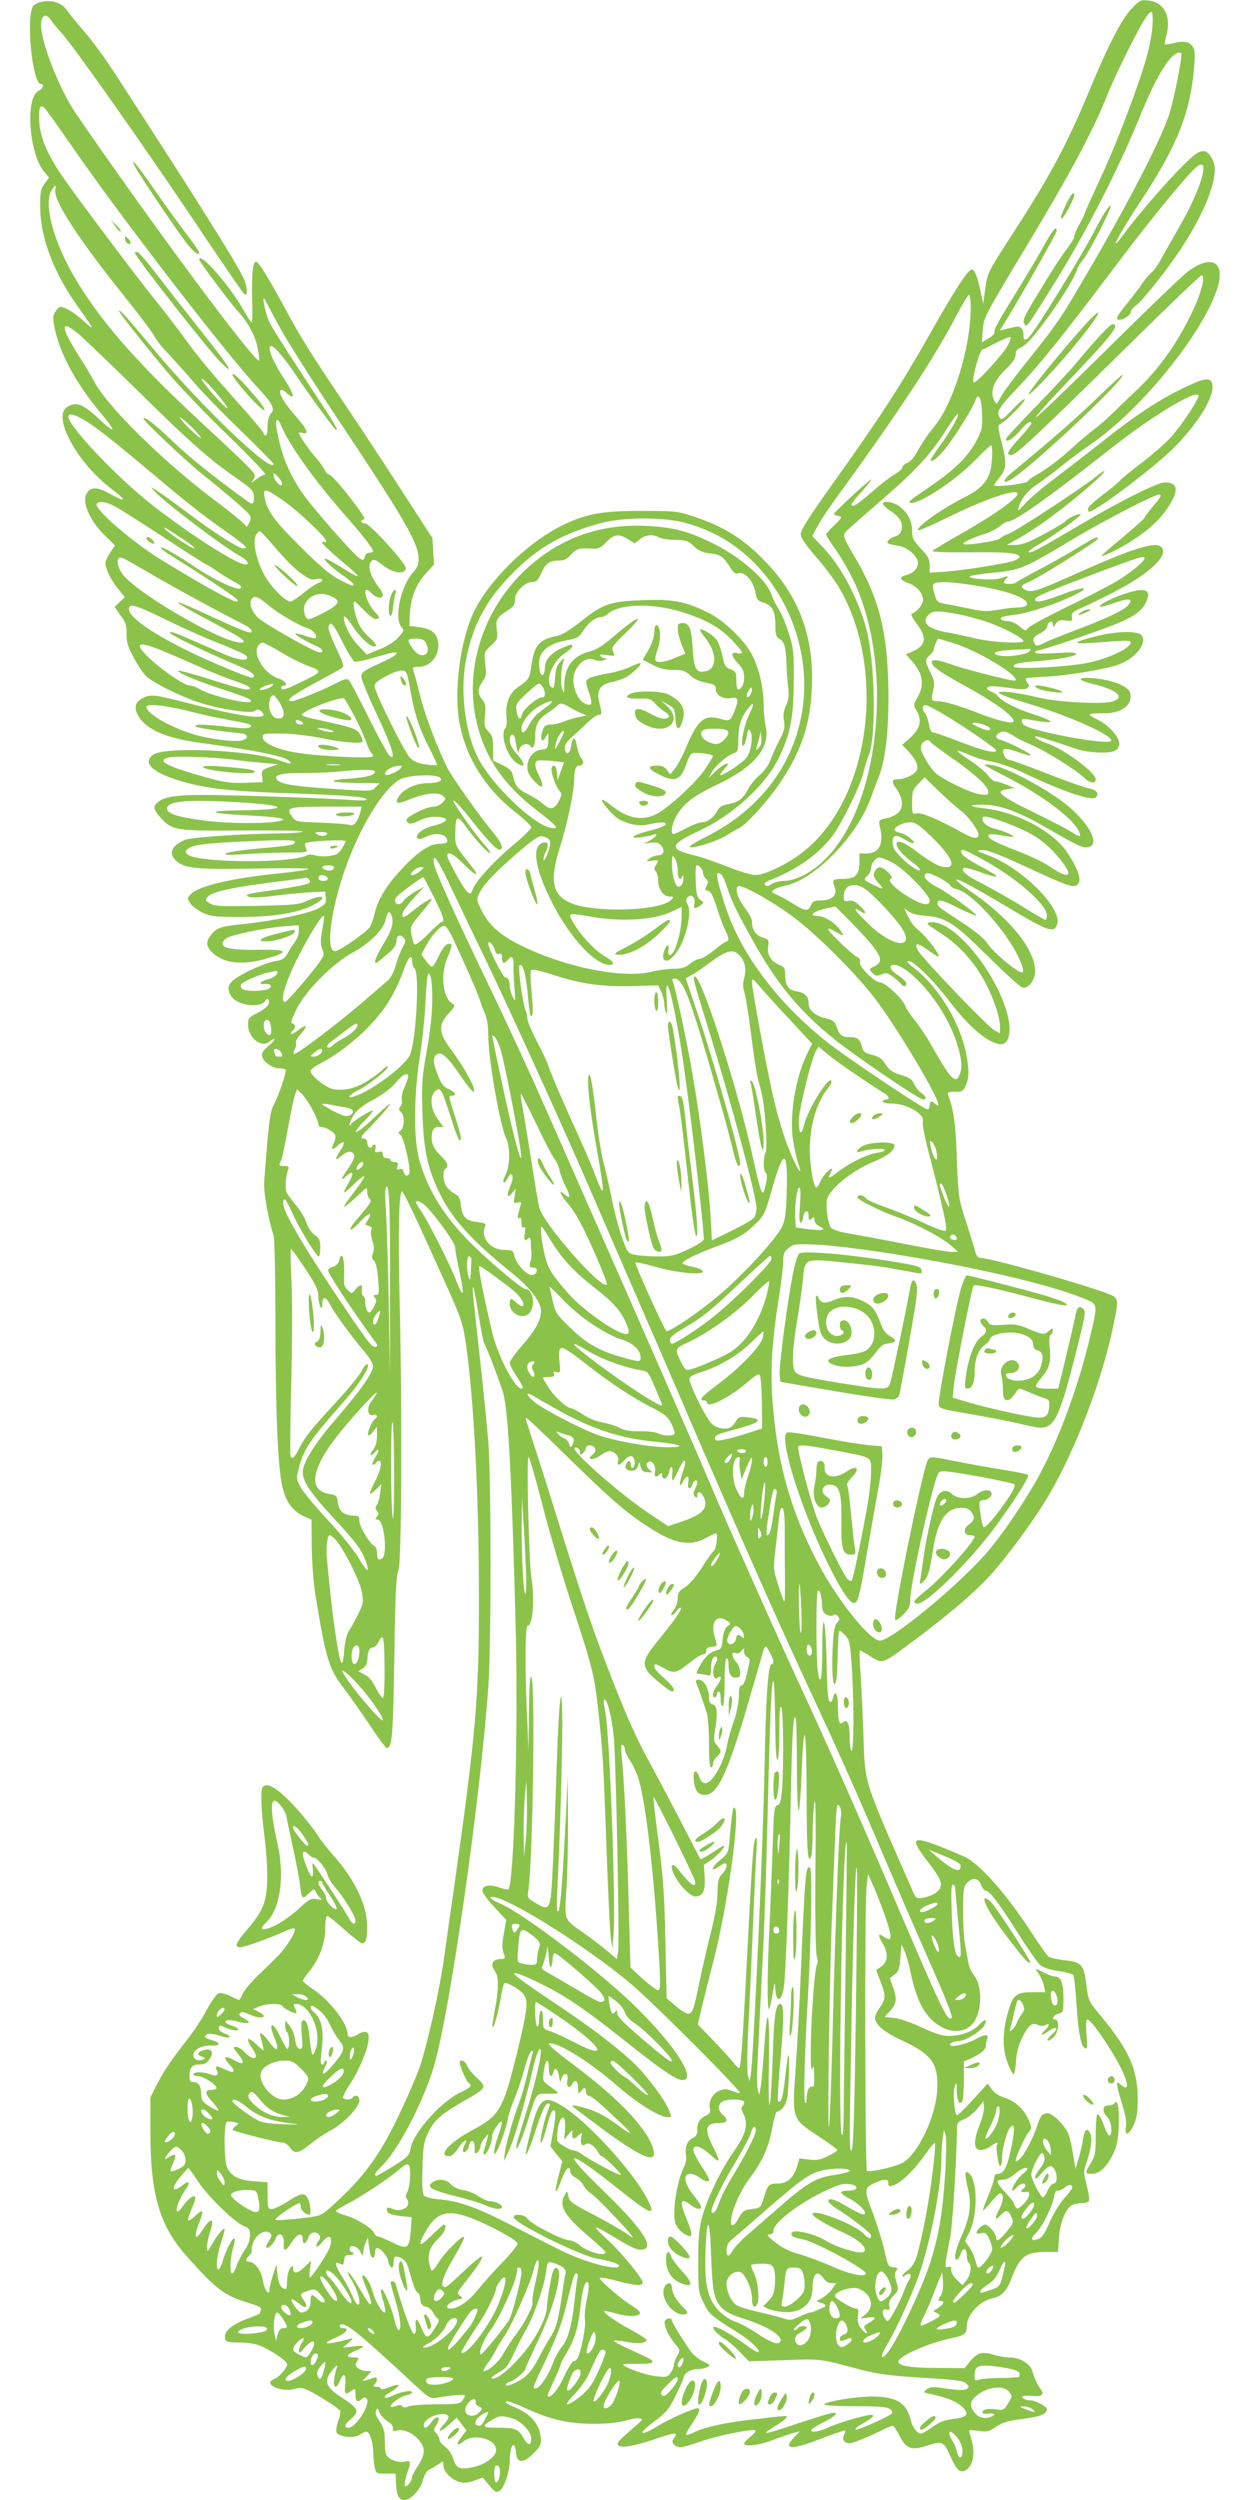 <?xml version="1.0" standalone="no"?>
<!DOCTYPE svg PUBLIC "-//W3C//DTD SVG 20010904//EN"
 "http://www.w3.org/TR/2001/REC-SVG-20010904/DTD/svg10.dtd">
<svg version="1.0" xmlns="http://www.w3.org/2000/svg"
 width="640pt" height="1280pt" viewBox="0 0 640 1280"
 preserveAspectRatio="xMidYMid meet">
<g transform="translate(0,1280) scale(0.1,-0.1)"
fill="#8bc34a" stroke="none">
<path d="M206 12789 c-16 -4 -33 -14 -37 -21 -37 -60 -3 -398 40 -398 20 0 11
-25 -11 -35 -70 -31 -50 -321 28 -414 l25 -30 -23 -32 c-20 -27 -23 -42 -22
-122 1 -156 70 -338 198 -514 36 -51 66 -95 66 -99 0 -4 -20 12 -45 35 -25 23
-61 49 -81 58 -36 17 -36 17 -56 -6 -15 -19 -18 -33 -13 -65 22 -139 106 -300
244 -465 34 -40 60 -76 56 -79 -3 -3 -27 15 -53 39 -96 92 -132 107 -181 73
-73 -52 57 -287 231 -418 77 -58 75 -71 -4 -27 -67 38 -102 40 -123 7 -29 -43
13 -141 94 -220 l50 -49 -25 -36 c-13 -20 -24 -44 -24 -54 0 -30 28 -88 65
-132 l34 -42 -26 -25 -26 -26 31 -44 c26 -35 31 -52 30 -93 -1 -41 6 -65 37
-123 21 -40 51 -84 68 -98 41 -35 171 -99 261 -129 104 -35 272 -61 291 -45
12 10 18 10 30 0 61 -51 -78 -36 -368 39 -175 45 -195 48 -237 26 -37 -19 -45
-46 -25 -85 38 -73 143 -120 325 -144 276 -37 431 -69 451 -92 15 -18 10 -18
-60 6 -150 50 -571 68 -635 27 -58 -39 -11 -89 123 -131 131 -41 252 -56 531
-66 323 -11 428 -19 437 -32 4 -7 -23 -8 -78 -4 -122 9 -601 26 -759 26 -139
0 -202 -10 -233 -38 -24 -21 -22 -36 13 -76 61 -69 78 -71 422 -68 170 1 308
-1 308 -5 0 -5 -53 -9 -118 -10 -213 -3 -456 -20 -487 -34 -68 -30 -84 -68
-42 -107 41 -39 110 -45 412 -39 153 3 273 2 265 -3 -8 -4 -69 -13 -135 -20
-255 -25 -431 -66 -470 -110 -17 -18 -17 -21 0 -46 9 -14 38 -35 63 -47 41
-19 65 -22 197 -22 165 1 287 20 364 59 83 41 60 63 -26 24 -43 -20 -69 -22
-261 -26 -187 -3 -216 -2 -238 13 -24 15 -24 18 -10 34 24 26 130 49 356 77
74 9 137 18 140 19 11 7 33 -13 26 -23 -6 -10 -65 -22 -206 -42 -119 -17 -128
-20 -108 -31 12 -6 58 -5 135 5 65 8 150 16 188 18 l70 3 3 -31 c3 -27 -2 -34
-34 -53 -44 -26 -223 -64 -377 -81 -127 -13 -147 -19 -176 -56 -29 -36 -26
-61 8 -93 59 -55 156 -64 280 -28 118 35 104 47 -51 44 -159 -2 -206 14 -164
56 18 18 197 56 299 64 l77 6 0 -30 c0 -17 -9 -41 -19 -54 -10 -14 -28 -40
-38 -59 -17 -30 -27 -36 -65 -41 -24 -4 -84 -26 -134 -50 -101 -50 -121 -78
-92 -127 30 -50 153 -67 177 -25 5 10 11 12 15 5 12 -20 -7 -43 -55 -68 -45
-22 -49 -27 -49 -60 0 -66 65 -120 107 -89 37 29 37 13 -1 -19 -31 -27 -38
-38 -33 -57 7 -28 54 -59 89 -59 14 0 27 -3 30 -6 8 -7 -33 -128 -60 -180 -20
-38 -26 -86 -49 -388 -5 -55 17 -184 48 -282 5 -17 9 -211 9 -440 1 -470 12
-739 35 -843 19 -82 52 -127 112 -155 l38 -17 1 -137 c1 -76 9 -184 18 -242
55 -336 69 -383 148 -486 33 -44 94 -130 134 -191 41 -62 79 -113 84 -113 28
0 33 66 39 470 5 325 10 420 21 440 16 31 20 800 6 1390 -8 349 -4 550 13 550
7 0 76 -147 222 -471 79 -175 89 -206 103 -300 42 -285 68 -784 68 -1304 1
-512 -15 -694 -121 -1445 -22 -151 -47 -329 -56 -394 -23 -174 -92 -477 -132
-586 -20 -52 -68 -162 -108 -245 -95 -198 -183 -315 -342 -456 -51 -45 -51
-45 -162 -58 -61 -7 -115 -10 -121 -6 -9 6 107 85 124 85 4 0 6 -9 6 -20 0
-16 26 -40 44 -40 9 0 7 46 -4 75 -16 41 -35 40 -103 -4 -35 -23 -73 -41 -85
-41 -20 0 -22 5 -22 69 l0 68 -71 5 c-76 6 -114 25 -136 69 -16 30 -18 225 -2
234 5 4 22 4 37 0 26 -6 26 -7 8 -21 -11 -7 -17 -16 -14 -20 9 -8 229 -64 254
-64 12 0 29 -11 38 -25 23 -35 46 -31 102 15 27 23 75 55 107 72 68 37 147
119 147 154 0 24 -23 33 -35 14 -8 -12 -42 -13 -49 -1 -3 4 13 36 36 71 74
115 118 253 84 266 -9 3 -27 -1 -41 -10 -31 -20 -55 -21 -55 -1 0 53 -88 169
-171 226 -32 22 -59 43 -59 47 0 4 14 24 30 44 54 65 84 145 85 220 0 42 4 68
11 68 6 0 45 -31 88 -70 42 -38 83 -70 90 -70 19 0 26 23 26 88 -1 108 -63
238 -172 361 -29 32 -65 78 -80 102 -14 24 -58 80 -97 125 -98 112 -166 157
-187 122 -11 -17 -6 -127 12 -267 9 -70 14 -165 12 -215 -5 -109 -22 -151
-103 -246 -58 -68 -67 -90 -36 -90 22 0 165 51 229 82 24 11 46 17 50 14 11
-11 -36 -89 -82 -137 -23 -24 -71 -71 -106 -104 -34 -33 -69 -75 -77 -92 -7
-18 -16 -33 -19 -33 -2 0 -23 9 -45 20 -23 12 -49 18 -59 15 -11 -4 -37 -40
-60 -83 -22 -43 -68 -113 -103 -157 -84 -107 -118 -158 -156 -232 l-31 -62 0
-173 c0 -329 47 -486 192 -647 149 -166 187 -194 311 -232 53 -16 67 -24 63
-35 -3 -9 -6 -17 -6 -19 0 -2 -31 -15 -69 -29 -77 -30 -114 -63 -109 -96 3
-21 9 -23 78 -24 55 -1 87 -8 120 -24 62 -31 120 -73 120 -87 0 -20 -41 -66
-67 -76 -60 -23 32 -69 102 -51 33 9 46 7 80 -10 55 -28 149 -88 156 -101 4
-5 0 -29 -9 -52 -8 -23 -13 -49 -9 -58 9 -24 90 -33 119 -13 12 9 28 16 34 16
17 0 34 -54 35 -109 1 -25 4 -59 8 -76 6 -28 9 -30 56 -30 l50 0 3 -55 c3 -59
14 -80 43 -80 32 0 83 55 94 101 6 24 19 47 30 53 11 5 32 18 48 28 27 19 27
19 27 -5 0 -31 43 -75 84 -85 21 -6 44 -4 74 7 l43 16 34 -40 c28 -34 37 -38
52 -29 24 14 52 97 53 156 0 79 26 111 32 41 4 -56 37 -57 90 -4 38 39 40 44
36 86 -7 62 -48 111 -117 143 -65 29 -66 30 -58 38 3 3 46 -12 95 -35 128 -59
223 -81 352 -81 67 0 126 6 159 16 29 8 62 14 74 12 21 -3 20 -5 -12 -33 -95
-82 -104 -92 -96 -104 11 -18 80 -6 198 34 66 23 97 30 97 21 0 -6 -5 -17 -12
-24 -15 -15 7 -42 36 -42 12 0 58 13 102 29 84 30 270 68 282 57 3 -4 -8 -18
-26 -32 -18 -14 -32 -30 -32 -35 0 -19 82 -8 152 20 40 15 87 31 103 35 l30 8
-27 -29 c-64 -67 -19 -69 139 -8 64 25 118 43 120 41 3 -2 0 -13 -6 -24 -12
-22 2 -42 30 -42 16 0 116 42 182 76 16 7 33 14 38 14 5 0 20 -23 34 -50 35
-69 61 -78 144 -51 76 24 83 21 117 -55 30 -69 49 -87 76 -73 33 18 49 70 39
126 -5 26 -13 56 -17 66 -6 16 -2 17 45 11 46 -6 55 -4 91 21 32 22 60 31 135
40 93 12 125 25 125 50 0 14 -58 45 -83 45 -24 0 -47 11 -42 20 3 4 24 5 49 3
49 -6 66 8 44 35 -15 19 -31 52 -44 96 -11 35 -64 66 -115 66 -20 0 -57 6 -83
14 -58 18 -84 10 -121 -36 l-26 -33 -142 1 c-136 0 -197 11 -197 33 0 27 152
94 265 118 73 15 85 23 85 62 0 60 66 131 136 145 44 10 69 37 93 101 42 111
73 135 174 135 l64 0 5 73 c5 78 34 149 67 167 11 5 33 10 50 10 16 0 33 5 36
11 4 6 -1 42 -11 80 -17 65 -17 72 -1 117 24 69 31 126 18 151 -16 29 -28 19
-36 -32 -3 -23 -13 -67 -22 -97 l-16 -55 -13 75 c-6 41 -17 87 -23 102 -16 43
-81 108 -106 108 -28 0 -39 -13 -55 -65 -19 -60 -65 -148 -89 -169 -12 -11
-21 -15 -21 -10 0 18 48 125 63 142 22 24 21 34 -3 81 -24 49 -70 87 -121 102
-24 8 -49 24 -61 42 l-21 29 -74 -81 c-41 -45 -78 -81 -83 -81 -13 0 -23 122
-11 150 8 22 10 18 10 -27 1 -52 13 -74 28 -51 4 7 8 56 8 108 l0 95 40 18
c51 24 74 45 73 65 0 10 3 25 7 34 10 24 -15 23 -57 -1 -37 -22 -117 -43 -131
-34 -13 8 14 23 44 23 31 0 114 51 129 80 18 34 3 36 -27 3 -33 -35 -90 -56
-153 -57 -33 -1 -70 11 -140 43 -54 26 -114 46 -143 49 l-48 5 24 26 c37 39
41 65 21 122 l-18 51 24 18 c21 16 26 30 30 87 l6 68 16 -36 c9 -20 23 -70 31
-111 24 -114 55 -185 101 -233 75 -78 176 -85 223 -17 43 64 42 187 -1 239
-13 16 -26 46 -29 68 -4 22 -11 63 -16 90 -6 28 -10 104 -10 170 0 103 2 123
18 142 28 33 60 30 74 -7 6 -17 17 -30 23 -30 20 0 67 -61 162 -212 50 -79
102 -154 115 -166 17 -16 46 -26 93 -33 38 -6 73 -15 78 -19 5 -5 13 -74 18
-154 9 -147 23 -216 45 -224 10 -3 11 14 6 72 -4 50 -2 76 4 76 20 0 120 -146
172 -248 42 -84 42 -124 -1 -85 -17 15 -18 15 -18 -3 0 -10 12 -55 26 -99 16
-52 23 -91 19 -112 -9 -51 13 -49 38 4 18 39 22 65 22 143 -1 145 -45 244
-185 414 -68 82 -68 82 -78 166 -13 102 -24 115 -116 124 -35 4 -71 13 -79 19
-8 7 -48 64 -89 127 -126 195 -267 353 -343 385 -274 118 -294 114 -179 -34
71 -93 78 -120 34 -153 -14 -10 -42 -21 -62 -24 -35 -6 -38 -4 -52 27 -264
602 -246 544 -256 829 -5 129 -12 274 -16 322 -3 48 -4 88 -1 88 3 0 29 -14
56 -32 62 -38 56 -40 216 79 187 139 323 257 402 345 98 111 232 296 300 415
136 236 266 580 322 850 31 149 31 148 -34 172 -145 54 -598 181 -647 181 -12
0 -21 13 -28 43 -6 23 -28 92 -47 152 -35 106 -36 117 -44 312 -6 185 -16 250
-45 328 -5 12 2 15 35 15 39 0 43 3 58 37 11 28 14 54 9 100 -19 183 -136 390
-286 505 -24 19 -30 27 -18 28 26 0 129 -101 208 -205 96 -126 184 -204 251
-220 55 -13 74 61 43 166 -65 220 -276 468 -387 457 -31 -3 -29 -5 54 -59 128
-84 223 -213 278 -377 12 -34 21 -78 21 -97 l0 -36 -31 18 c-38 22 -376 376
-391 409 -18 39 -2 39 53 0 28 -21 53 -36 55 -33 8 8 -61 100 -98 130 -34 27
-47 46 -76 112 -3 6 5 1 17 -9 15 -14 43 -21 94 -25 101 -9 144 -37 321 -213
82 -81 159 -151 170 -154 29 -10 66 37 66 84 0 112 -135 277 -340 415 -41 28
-69 52 -63 54 11 4 102 -46 323 -178 63 -38 129 -71 147 -75 28 -5 34 -3 44
19 36 79 -175 293 -354 359 -58 21 -60 23 -30 26 24 2 85 -21 230 -88 221
-102 243 -109 263 -86 18 23 -1 78 -54 159 -71 108 -251 206 -418 227 -92 11
-98 20 -14 20 81 0 176 -34 311 -111 181 -104 195 -110 222 -107 62 7 29 92
-73 189 -92 87 -328 218 -416 232 -21 3 -38 4 -38 1 0 -2 36 -22 79 -44 232
-116 411 -256 411 -319 0 -6 -17 1 -37 15 -21 14 -113 63 -205 107 -174 86
-198 107 -128 117 l35 5 -43 18 c-23 9 -49 17 -57 17 -8 0 -25 14 -37 31 -13
17 -54 51 -92 76 -37 24 -66 46 -64 49 3 2 29 -7 59 -20 30 -14 83 -30 119
-36 36 -7 106 -31 156 -55 203 -97 355 -148 375 -128 19 19 3 40 -34 46 -19 3
-116 37 -215 76 -99 39 -188 71 -196 71 -19 0 -38 41 -26 54 5 5 34 -1 70 -14
33 -12 63 -20 67 -17 6 7 -119 70 -157 80 -26 7 -26 23 0 37 19 10 32 6 90
-30 8 -5 40 -20 70 -33 75 -32 232 -131 270 -168 29 -29 60 -34 60 -9 0 35
-165 157 -251 185 -43 15 -74 35 -52 35 10 0 140 -42 201 -64 24 -9 76 -17
116 -19 81 -2 106 9 106 49 0 32 -59 96 -110 119 -22 10 -40 22 -40 26 0 5 28
8 63 7 99 -3 159 42 143 106 -8 32 -95 66 -190 74 -82 6 -84 -9 -4 -29 131
-31 175 -72 98 -92 -55 -14 -284 -1 -375 22 -44 11 -109 23 -145 27 -101 10
-65 -11 106 -62 204 -62 414 -156 414 -186 0 -29 -431 51 -452 84 -15 25 -8
31 30 24 140 -26 147 -14 17 29 -83 27 -152 62 -175 90 -8 10 -25 21 -39 26
-17 7 -21 13 -14 20 8 8 38 7 102 -2 69 -10 94 -10 103 -1 8 8 8 15 -2 27 -7
8 -10 18 -7 21 3 3 45 7 94 9 98 3 305 37 374 60 90 31 155 110 124 152 -18
25 -132 22 -239 -6 -133 -35 -121 -42 46 -28 70 6 131 8 134 4 23 -23 -86 -81
-204 -108 -104 -24 -392 -39 -392 -21 0 14 23 19 120 27 108 8 200 25 200 37
0 8 -34 9 -105 4 -70 -4 -105 -3 -105 4 0 5 6 10 14 10 18 0 227 70 366 122
118 45 164 75 187 123 33 69 -5 81 -120 41 -69 -25 -123 -54 -114 -62 3 -3 37
6 76 20 74 26 97 21 65 -15 -22 -25 -119 -70 -269 -126 -66 -25 -137 -54 -159
-65 -31 -16 -40 -17 -47 -6 -16 24 -9 38 26 55 19 9 35 25 37 36 4 26 28 35
29 10 0 -16 2 -16 15 4 13 17 22 20 51 16 32 -5 35 -4 31 18 -3 21 5 27 57 50
33 14 114 54 180 89 167 89 257 177 223 217 -29 35 -142 -1 -483 -154 -150
-67 -187 -78 -214 -64 -30 16 -26 24 18 42 53 22 351 210 351 220 0 15 -7 11
-108 -49 -53 -33 -142 -82 -197 -111 -55 -29 -104 -56 -110 -62 -11 -11 -65
-12 -65 -1 0 4 5 13 12 20 15 15 10 15 -31 1 -34 -12 -170 -3 -155 10 5 5 59
13 121 19 133 12 159 23 370 150 181 110 459 254 480 250 12 -2 4 -17 -31 -57
-25 -30 -46 -58 -46 -62 0 -4 -50 -48 -110 -99 -61 -50 -110 -93 -110 -95 0
-9 91 35 147 71 92 58 149 110 193 176 57 86 52 128 -16 128 -38 0 -234 -98
-434 -217 -203 -120 -249 -145 -262 -141 -6 2 11 17 38 33 87 50 238 159 227
162 -13 5 -69 -22 -78 -36 -3 -5 -52 -35 -109 -65 -81 -44 -114 -56 -147 -56
l-44 0 52 29 c105 58 244 161 386 285 73 64 85 90 15 33 -71 -57 -408 -278
-442 -289 -17 -6 -39 -17 -48 -26 -16 -13 -176 -37 -186 -27 -6 6 57 36 109
51 26 8 61 26 77 39 17 14 36 25 44 25 34 0 213 127 508 360 216 171 442 311
466 287 10 -10 -87 -157 -145 -220 -30 -32 -96 -89 -145 -126 -50 -38 -100
-78 -111 -91 -11 -12 -53 -47 -92 -76 -40 -30 -73 -61 -73 -69 0 -8 3 -15 6
-15 35 0 355 243 447 340 116 121 192 247 185 306 -4 41 -33 42 -120 1 -148
-68 -269 -148 -476 -313 -70 -55 -173 -134 -228 -176 -56 -42 -118 -96 -139
-120 -30 -35 -36 -38 -30 -18 14 49 46 88 102 125 31 21 84 61 118 89 34 28
104 80 156 116 257 177 579 578 644 802 37 128 -32 165 -149 81 -28 -20 -214
-199 -414 -397 -199 -197 -365 -356 -368 -353 -4 3 68 84 159 179 231 242 275
298 233 298 -13 0 -88 -81 -191 -205 -27 -33 -118 -130 -202 -217 -84 -86
-153 -161 -153 -166 0 -21 39 2 74 44 35 41 56 55 56 35 0 -4 -27 -38 -60 -74
-63 -69 -72 -87 -41 -87 23 0 144 114 604 567 196 194 362 353 369 353 22 0
-2 -94 -51 -194 -74 -154 -167 -285 -279 -391 -53 -51 -115 -110 -136 -131
-21 -21 -60 -54 -85 -73 -25 -19 -73 -59 -107 -90 -64 -60 -146 -121 -194
-146 -16 -8 -33 -21 -37 -29 -8 -13 -173 -33 -173 -20 0 3 11 19 25 36 38 46
41 73 15 177 -21 80 -22 95 -10 99 24 8 135 120 127 128 -4 4 -32 -19 -62 -52
-45 -48 -57 -56 -65 -44 -21 32 -9 51 105 170 100 106 237 276 465 580 165
220 335 431 415 515 103 109 58 -73 -74 -299 -35 -61 -75 -131 -88 -156 -13
-25 -34 -54 -47 -65 -13 -11 -34 -36 -47 -55 -12 -19 -49 -68 -82 -108 -46
-57 -55 -73 -43 -78 19 -7 66 21 66 40 0 8 10 20 23 29 33 22 165 188 236 297
107 164 171 315 171 403 0 38 -25 84 -50 92 -12 4 -31 -1 -48 -14 -64 -45
-277 -284 -382 -428 -13 -18 -25 -31 -27 -29 -5 5 58 112 139 234 156 237 228
404 253 589 10 67 14 138 11 158 -9 47 -42 61 -104 45 -25 -6 -46 -9 -48 -7
-2 2 1 19 6 38 29 101 -6 175 -88 186 -41 5 -45 3 -86 -39 -53 -55 -122 -188
-221 -428 -109 -262 -199 -431 -370 -695 -148 -229 -149 -230 -160 -310 l-11
-80 -13 60 c-16 77 -31 115 -45 115 -20 0 -84 -98 -220 -339 -149 -262 -256
-427 -495 -761 -114 -160 -161 -233 -161 -253 0 -20 20 -51 78 -118 43 -49 98
-123 122 -164 245 -430 150 -1090 -195 -1352 -80 -61 -190 -113 -237 -113 -22
0 -85 19 -147 44 -61 24 -134 49 -163 56 -137 32 -132 55 25 128 166 77 335
230 402 367 61 123 78 207 79 395 1 154 -1 171 -27 252 -15 47 -38 102 -51
121 -13 19 -29 52 -36 73 -27 80 -171 203 -322 273 -113 53 -183 71 -313 78
-241 13 -449 -61 -622 -222 -212 -196 -313 -495 -257 -763 39 -190 137 -337
314 -472 42 -32 81 -65 89 -74 12 -14 11 -16 -8 -16 -75 0 -279 185 -369 333
-76 127 -109 352 -77 522 34 185 106 317 244 455 132 131 253 199 449 252 114
31 327 31 435 0 138 -39 250 -105 347 -202 198 -198 293 -497 246 -769 -49
-280 -224 -504 -502 -641 -63 -32 -83 -46 -68 -48 28 -4 139 33 184 61 19 12
48 29 64 37 41 21 148 140 212 235 109 165 153 297 161 486 11 254 -64 461
-231 636 -115 122 -216 186 -376 239 -80 27 -95 28 -265 28 -204 1 -289 -15
-414 -78 -176 -89 -369 -280 -445 -439 -72 -152 -104 -415 -72 -577 35 -174
132 -327 278 -443 48 -38 88 -75 88 -83 0 -7 -37 -44 -82 -82 -104 -86 -196
-186 -215 -230 -13 -31 -15 -33 -31 -18 -20 17 -102 167 -102 185 0 26 35 7
86 -45 60 -61 85 -67 38 -9 -83 104 -84 105 -83 164 1 99 9 103 61 30 46 -64
118 -140 118 -125 0 5 -15 25 -33 45 -31 34 -103 132 -142 194 -37 57 3 23 65
-55 88 -112 140 -168 156 -168 27 0 13 36 -36 94 -55 64 -200 269 -226 318
-50 96 -118 275 -143 376 -16 65 -32 124 -36 133 -4 12 2 15 30 15 67 0 117
76 94 144 -13 37 -39 52 -99 60 l-44 5 2 55 c4 87 30 155 80 211 l44 49 -4 68
-4 67 -167 258 c-92 142 -222 340 -290 440 -172 256 -214 324 -297 477 -87
160 -136 240 -149 240 -17 0 -23 -64 -20 -190 2 -66 1 -120 -3 -120 -3 0 -21
27 -40 60 -69 125 -228 306 -228 261 0 -10 157 -220 199 -266 52 -57 88 -124
100 -186 7 -33 10 -63 8 -65 -18 -18 -541 686 -936 1261 -85 124 -181 366
-181 458 0 48 26 62 49 26 9 -13 34 -44 57 -69 62 -68 412 -565 684 -970 132
-198 245 -362 250 -365 17 -11 19 13 5 61 -16 53 -189 331 -666 1067 -47 73
-116 168 -155 212 -38 44 -77 92 -87 107 -27 44 -86 63 -141 47z m5695 -66 c4
-48 -5 -116 -26 -199 -34 -133 -155 -454 -240 -635 -40 -86 -76 -166 -80 -178
-3 -12 -17 -41 -31 -64 -13 -23 -24 -49 -24 -58 0 -9 -18 -38 -39 -65 -21 -27
-71 -103 -111 -169 -112 -184 -114 -189 -106 -211 7 -18 9 -17 29 9 12 15 82
126 155 245 143 235 294 531 392 766 69 168 96 224 145 301 32 49 68 76 83 61
8 -8 -35 -224 -60 -306 -48 -151 -247 -529 -505 -960 -62 -103 -98 -153 -228
-315 -62 -77 -121 -158 -132 -179 -20 -39 -21 -39 -32 -17 -24 44 -4 100 55
157 39 37 54 59 54 78 0 18 7 29 23 35 29 11 77 64 153 171 71 100 129 195
139 230 4 14 18 36 30 50 27 29 149 269 142 277 -7 6 -44 -53 -82 -127 -55
-109 -291 -494 -333 -542 -21 -24 -32 -22 -32 5 0 36 -15 50 -44 43 -14 -3
-37 -9 -51 -12 l-26 -6 30 48 c87 143 261 450 261 461 0 30 -19 8 -65 -74 -26
-49 -88 -152 -136 -230 -101 -164 -120 -198 -117 -214 2 -7 -12 -21 -31 -32
l-34 -20 5 64 c4 63 7 68 233 444 216 359 333 578 405 760 36 91 148 319 188
382 29 46 41 53 43 26z m-5544 -656 c234 -342 799 -1077 961 -1250 79 -85 91
-110 69 -135 -11 -12 -17 -36 -17 -65 0 -26 -4 -47 -10 -47 -5 0 -10 5 -10 11
0 6 -53 70 -118 142 -160 180 -207 236 -292 352 -40 55 -108 143 -150 195 -91
113 -383 501 -463 616 -79 113 -118 201 -125 279 -6 76 1 103 23 85 8 -6 67
-89 132 -183z m-74 -241 c-10 -51 118 -248 340 -526 82 -102 157 -201 167
-221 10 -19 40 -58 67 -85 26 -27 84 -92 128 -143 44 -52 155 -167 248 -256
92 -90 167 -166 167 -169 0 -61 -369 292 -618 591 -139 167 -172 203 -172 189
0 -8 150 -197 256 -322 56 -66 193 -209 305 -317 112 -108 196 -197 187 -197
-8 0 -28 -10 -43 -22 l-28 -21 12 22 c14 26 25 15 -277 296 -338 314 -521 527
-650 752 -104 184 -150 368 -106 431 19 28 22 28 17 -2z m4687 -604 c0 -196
-87 -481 -182 -600 -40 -49 -70 -94 -98 -145 -11 -21 -32 -42 -45 -47 -14 -5
-25 -16 -25 -23 0 -7 -17 -23 -37 -34 -21 -12 -75 -53 -119 -92 -76 -66 -104
-83 -104 -63 0 5 26 37 58 72 31 35 50 60 42 55 -24 -14 -190 -168 -190 -176
0 -4 10 -9 23 -11 21 -4 19 -7 -20 -46 -24 -22 -43 -45 -43 -49 0 -5 24 -43
53 -84 29 -42 69 -112 89 -155 209 -447 131 -1161 -156 -1432 -65 -62 -145
-102 -201 -102 -22 0 -51 -7 -64 -16 -16 -12 -26 -13 -34 -5 -8 8 0 15 29 26
141 57 243 130 316 225 49 65 143 257 159 326 6 27 18 64 26 83 36 86 36 411
-1 605 -30 156 -130 357 -229 460 l-58 61 23 45 c13 24 54 87 92 140 329 452
516 736 630 958 27 50 52 92 57 92 5 0 9 -31 9 -68z m-3552 -72 c32 -63 162
-270 288 -460 364 -546 433 -664 437 -747 1 -32 -5 -48 -30 -76 -63 -72 -96
-234 -57 -278 14 -15 13 -20 -16 -52 -19 -22 -55 -45 -96 -61 l-66 -27 -42 44
c-42 42 -82 123 -74 149 3 7 20 -12 40 -43 38 -59 90 -109 114 -109 19 0 9 17
-28 49 -16 13 -38 41 -48 61 -21 41 -37 120 -25 120 4 0 26 -20 49 -45 24 -25
50 -45 59 -45 21 0 22 14 1 31 -8 7 -24 30 -35 50 -31 62 -22 91 16 49 21 -23
55 -27 55 -6 0 7 -8 24 -19 37 -47 61 -63 117 -37 138 10 9 22 4 51 -19 56
-45 116 -54 123 -20 4 22 -185 230 -209 230 -10 0 -19 5 -19 10 0 6 5 10 11
10 15 0 -8 35 -93 143 -39 48 -75 87 -82 87 -7 0 -18 11 -24 24 -6 14 -26 42
-45 63 -31 34 -87 116 -87 127 0 2 9 2 20 -1 34 -9 23 19 -35 85 -61 71 -89
117 -79 133 4 7 15 2 29 -11 49 -46 44 -12 -10 70 -55 84 -85 154 -71 167 12
12 67 -51 148 -172 45 -66 104 -149 132 -185 27 -36 51 -67 53 -69 2 -2 5 -2
8 0 2 3 -25 50 -61 104 -156 236 -263 404 -283 442 -19 38 -41 135 -28 123 3
-3 32 -57 65 -120z m-1019 -57 c25 -21 168 -158 317 -304 268 -264 355 -340
507 -446 70 -50 77 -58 77 -89 0 -40 -5 -41 -46 -11 -157 113 -294 224 -369
297 -92 88 -142 127 -151 118 -6 -7 218 -219 302 -286 134 -107 234 -194 243
-210 6 -12 5 -26 -5 -42 -7 -14 -13 -20 -14 -14 0 7 -78 71 -173 142 -258 195
-544 478 -606 601 -13 24 -42 74 -66 111 -106 165 -111 210 -16 133z m4759
-65 c-29 -50 -163 -195 -173 -186 -12 11 29 160 45 168 8 3 42 20 75 37 33 17
63 29 68 26 4 -2 -3 -23 -15 -45z m-4048 -243 c32 -38 57 -72 54 -75 -5 -5
-76 71 -116 124 -41 55 4 20 62 -49z m3918 -100 c3 -71 0 -85 -27 -139 -18
-36 -54 -84 -88 -117 -51 -49 -91 -80 -231 -175 -18 -12 -29 -25 -25 -27 32
-20 228 106 334 215 42 43 79 78 83 78 10 0 7 -91 -4 -132 -15 -54 -54 -95
-124 -130 -125 -63 -259 -158 -244 -173 3 -3 74 28 159 70 190 93 349 146 349
117 0 -25 -137 -120 -323 -224 -59 -34 -110 -65 -113 -69 -3 -5 82 -8 188 -7
188 3 258 -4 258 -23 0 -5 -11 -14 -26 -19 -37 -15 -267 -51 -356 -57 l-78 -5
0 38 c0 30 -8 46 -45 85 -38 41 -45 54 -45 89 0 50 -19 89 -60 124 -31 26 -90
36 -90 16 0 -5 17 -21 38 -35 22 -14 45 -36 52 -50 18 -33 5 -73 -25 -81 -13
-3 -29 -12 -36 -20 -13 -16 -7 -19 53 -29 45 -7 98 -54 98 -87 0 -29 -24 -54
-63 -63 -35 -9 -30 -25 12 -40 48 -16 84 -61 76 -94 -6 -25 -33 -55 -57 -63
-6 -2 4 -24 26 -52 55 -72 47 -112 -27 -144 l-29 -12 32 -36 c56 -64 64 -120
28 -184 -22 -38 -22 -40 -5 -69 31 -53 18 -96 -46 -150 l-28 -24 29 -31 c40
-42 54 -73 47 -97 -8 -23 -61 -49 -100 -49 -30 0 -32 -13 -4 -51 31 -44 36
-92 10 -118 -11 -11 -33 -23 -48 -27 -55 -12 -56 -12 -48 -47 22 -89 -3 -137
-71 -137 l-34 0 0 -49 c0 -60 -22 -81 -86 -81 -50 0 -55 -4 -41 -40 16 -42
-12 -70 -68 -70 -35 0 -44 -4 -53 -25 -15 -32 -28 -32 -88 6 -27 18 -65 38
-84 47 -31 13 -33 15 -17 27 10 7 35 16 55 20 148 27 368 251 439 445 9 25 29
78 44 117 37 95 54 277 46 503 -9 259 -54 422 -174 624 -54 92 -58 103 -45
121 4 6 87 79 184 163 180 155 258 241 338 370 25 39 48 71 53 72 13 0 -38
-91 -92 -164 -28 -39 -49 -72 -47 -74 10 -9 46 21 84 71 46 59 138 208 147
239 14 42 30 10 33 -67z m-4563 -57 c61 -42 146 -110 405 -328 80 -67 192
-155 250 -195 58 -40 114 -82 125 -92 18 -16 18 -18 3 -21 -20 -4 -148 77
-287 182 -53 40 -118 87 -146 106 -47 31 -49 32 -25 6 55 -60 348 -282 439
-333 38 -21 52 -43 27 -43 -43 0 -272 146 -466 296 -183 141 -440 411 -440
461 0 23 45 8 115 -39z m530 -28 c28 -29 41 -48 30 -42 -11 6 -42 34 -70 62
-27 29 -41 48 -30 42 11 -6 43 -34 70 -62z m446 18 c37 -92 168 -276 319 -448
98 -112 150 -178 150 -192 0 -4 -8 -8 -19 -8 -11 0 -21 -9 -24 -21 -5 -20 -7
-20 -29 -5 -37 26 -245 265 -294 337 -71 108 -106 197 -129 332 -7 46 8 49 26
5z m3 -300 c-9 -14 -44 27 -44 51 1 12 7 9 25 -12 14 -16 22 -33 19 -39z m5
-80 c76 -53 221 -189 221 -209 0 -6 -4 -7 -10 -4 -5 3 -10 2 -10 -4 0 -5 38
-42 84 -81 124 -103 128 -116 14 -45 -40 25 -77 45 -82 45 -16 0 34 -48 91
-87 29 -20 53 -40 53 -45 0 -12 -3 -11 -72 24 -46 24 -99 68 -199 168 -136
135 -171 183 -184 253 -10 50 2 48 94 -15z m-858 -32 c24 -13 137 -85 252
-160 114 -75 210 -136 213 -136 3 0 31 -17 62 -39 31 -21 72 -46 91 -55 23
-13 30 -21 23 -28 -14 -14 -133 42 -234 109 -100 67 -168 106 -175 99 -3 -3
22 -22 56 -43 144 -89 329 -211 335 -222 18 -28 -36 -4 -188 83 -90 52 -197
117 -239 144 -154 105 -305 240 -292 262 10 17 50 11 96 -14z m357 -174 c29
-19 50 -37 47 -40 -6 -6 -142 85 -152 102 -7 11 4 5 105 -62z m462 -37 c39
-47 96 -104 125 -126 46 -34 59 -40 85 -34 34 7 42 -10 9 -20 -11 -4 -45 -27
-75 -51 -29 -24 -60 -44 -67 -44 -27 0 -104 79 -135 139 -39 72 -59 164 -43
198 6 13 15 23 20 23 6 0 42 -38 81 -85z m1806 44 l34 -21 26 21 c30 23 65 27
97 10 12 -7 49 -13 84 -13 55 -1 66 -5 95 -32 25 -24 45 -33 80 -37 55 -5 71
-16 105 -70 16 -26 29 -37 39 -33 36 14 83 -39 93 -102 5 -31 12 -39 41 -48
44 -14 60 -44 60 -116 0 -46 4 -59 19 -68 27 -14 35 -42 38 -130 1 -41 5 -97
9 -123 4 -36 2 -59 -11 -88 -13 -27 -16 -50 -11 -80 6 -35 2 -51 -25 -102 -17
-33 -37 -78 -45 -100 -8 -23 -31 -55 -54 -75 -23 -19 -49 -51 -59 -71 -26 -50
-49 -68 -101 -78 -33 -6 -48 -15 -57 -33 -17 -34 -51 -60 -78 -60 -13 0 -49
-13 -80 -30 -31 -16 -61 -30 -66 -30 -19 0 -8 58 19 101 39 61 88 97 216 158
181 87 261 186 236 293 -5 24 -10 72 -10 108 -1 92 -24 190 -61 260 -42 78
-145 176 -230 217 -112 54 -176 66 -329 60 -166 -6 -201 -18 -316 -109 -56
-44 -98 -70 -122 -74 -89 -16 -117 -48 -131 -149 -10 -71 -11 -73 -74 -117
-39 -27 -60 -83 -54 -143 3 -32 1 -57 -5 -63 -29 -29 7 -143 54 -176 50 -35
51 -8 3 45 -24 27 -35 49 -35 70 0 34 23 37 28 3 1 -10 5 -30 8 -44 l6 -25 9
23 c9 23 43 30 54 12 13 -21 25 3 25 48 0 59 16 90 60 119 19 12 43 30 52 39
18 18 27 16 78 -15 8 -5 29 -15 45 -22 l30 -12 -40 -8 c-22 -4 -57 -15 -77
-23 -21 -9 -51 -16 -68 -16 -24 0 -33 -6 -40 -26 -20 -50 -4 -77 18 -31 10 19
11 16 9 -23 -2 -43 -4 -45 -34 -48 -41 -4 -73 -43 -73 -88 0 -25 9 -45 34 -72
43 -46 56 -36 28 22 -24 47 -27 71 -12 81 5 3 38 3 74 -1 l64 -7 -17 -46 -16
-46 -3 38 c-3 36 -18 49 -28 24 -6 -16 22 -96 41 -117 13 -14 12 -20 -3 -50
-21 -44 -46 -49 -80 -17 -15 14 -51 37 -80 51 -52 26 -65 43 -77 99 -4 20 -17
33 -53 50 l-47 23 0 61 c0 51 -4 66 -24 87 -21 23 -23 32 -18 82 5 47 3 62
-14 82 -25 32 -24 57 2 93 18 26 20 38 14 90 -7 59 -7 60 29 94 34 31 35 36
30 79 -8 52 0 66 57 101 29 19 36 29 36 56 0 39 50 89 89 89 20 0 29 9 45 45
22 51 43 65 92 65 25 0 41 8 60 30 28 30 42 35 109 31 32 -2 43 3 72 33 38 41
64 45 112 15z m-2441 -179 c106 -62 368 -205 484 -263 14 -7 26 -18 29 -26 7
-22 -34 -7 -211 75 -157 73 -210 91 -125 42 24 -14 100 -56 171 -93 124 -66
147 -85 107 -85 -86 0 -472 218 -587 332 -45 44 -56 116 -16 101 10 -3 77 -41
148 -83z m5085 81 c0 -16 -77 -78 -151 -122 -41 -23 -156 -83 -256 -131 -100
-49 -186 -96 -191 -105 -9 -15 -13 -14 -42 10 -18 16 -44 27 -60 27 -16 0 -32
4 -35 10 -6 10 10 15 82 24 63 9 198 53 283 94 103 48 66 54 -54 8 -92 -36
-136 -44 -136 -26 0 15 36 30 280 123 258 98 280 104 280 88z m-853 -141 c164
-27 268 -68 249 -99 -4 -6 -23 -11 -41 -11 -19 0 -66 -5 -104 -12 -59 -10 -80
-9 -148 6 -43 9 -98 20 -122 24 -41 7 -45 10 -57 52 -10 34 -10 46 -1 52 20
13 96 9 224 -12z m-3307 -55 c35 -18 37 -26 13 -48 -21 -19 -116 -67 -132 -67
-21 0 -32 49 -19 78 24 49 84 65 138 37z m-323 -46 c42 -37 161 -106 196 -115
26 -6 55 -40 43 -51 -3 -3 -26 2 -52 11 -26 9 -49 14 -51 12 -6 -5 54 -41 100
-60 37 -15 50 -36 23 -36 -26 0 -290 150 -318 180 -33 36 -45 75 -28 95 14 17
36 8 87 -36z m-535 -68 c79 -39 177 -83 218 -100 194 -78 213 -87 204 -103 -9
-14 -63 -2 -136 31 -65 29 -157 69 -221 96 -21 8 -37 11 -37 6 0 -11 146 -82
318 -156 84 -36 112 -52 112 -66 0 -16 -16 -11 -122 32 -296 121 -518 254
-518 310 0 32 32 23 182 -50z m2666 30 c119 -40 174 -72 240 -139 58 -61 64
-75 27 -66 -35 9 -33 -15 5 -54 23 -24 30 -41 30 -70 0 -36 -14 -62 -32 -62
-4 0 -8 21 -8 46 0 42 -3 47 -30 57 -26 10 -31 19 -41 70 -7 32 -21 69 -31 83
-20 24 -76 59 -84 51 -2 -2 9 -21 26 -42 60 -75 63 -156 6 -171 -51 -12 -62 6
-69 110 -6 108 -17 136 -52 136 -21 0 -25 -5 -25 -30 0 -16 9 -51 19 -78 l20
-49 -52 -21 c-55 -23 -92 -28 -101 -13 -3 5 1 28 9 51 16 45 19 88 9 114 -11
28 -24 17 -24 -21 0 -22 -12 -57 -29 -89 l-30 -52 50 -26 c37 -19 66 -26 107
-26 47 0 60 -4 84 -27 19 -18 48 -32 81 -38 45 -9 52 -13 52 -35 0 -30 39 -52
77 -44 36 7 41 -7 22 -58 -24 -61 -27 -63 -78 -48 -81 23 -114 -6 -175 -151
-17 -41 -42 -87 -55 -104 l-25 -30 -16 23 c-11 15 -26 22 -50 22 -52 0 -50
-15 6 -44 85 -44 115 -32 145 57 8 25 21 48 28 50 19 7 106 -4 106 -14 0 -5
-19 -36 -42 -70 -49 -71 -194 -203 -253 -230 -73 -34 -145 -18 -229 50 -22 17
-41 29 -44 26 -8 -8 64 -89 89 -101 58 -28 104 -35 149 -25 61 14 93 14 88 -1
-2 -6 -38 -20 -78 -30 -88 -22 -119 -44 -50 -35 25 3 54 9 63 13 30 11 18 -12
-15 -29 l-33 -17 36 5 c27 4 40 1 54 -14 22 -25 13 -51 -18 -51 -13 0 -32 -7
-43 -16 -18 -14 -17 -15 14 -11 36 4 36 4 20 -23 -10 -15 -10 -22 0 -32 6 -6
12 -27 12 -45 0 -46 26 -83 57 -83 21 0 23 -3 13 -14 -50 -62 -409 -72 -526
-16 -88 43 -100 115 -46 286 36 112 72 284 72 344 0 48 8 70 25 70 22 0 28 20
11 38 -8 10 -18 37 -22 60 -8 53 -22 54 -30 2 -7 -43 -27 -50 -32 -12 -2 15 8
33 33 55 19 17 56 51 80 75 25 23 51 42 60 42 18 0 18 7 3 64 -15 58 4 92 59
102 21 4 54 15 73 24 35 18 87 66 79 74 -2 3 -26 -6 -52 -18 -26 -13 -80 -29
-121 -35 -40 -7 -82 -18 -92 -25 -17 -13 -17 -16 1 -70 20 -60 18 -71 -14 -61
-49 15 -82 115 -56 169 24 50 61 72 98 58 17 -7 37 -7 50 -2 16 7 18 9 5 9 -9
1 -20 6 -24 13 -5 8 4 9 34 4 41 -6 41 -6 31 17 -10 21 -4 30 60 92 114 109
74 99 -60 -16 -51 -44 -84 -65 -121 -75 -85 -22 -127 -78 -129 -171 0 -43 -1
-45 -10 -23 -11 26 -7 110 6 145 7 19 6 19 -15 -2 -18 -17 -25 -36 -28 -83 -4
-50 -7 -58 -18 -49 -36 29 4 132 66 173 22 14 40 31 40 36 0 13 -4 13 -48 -6
-57 -23 -92 -62 -92 -100 0 -36 -14 -53 -24 -28 -3 9 -6 31 -6 51 0 56 48 97
133 113 62 11 70 16 92 49 25 41 64 71 91 71 10 0 25 7 35 16 61 55 241 58
397 5z m1394 -5 c41 -8 110 -26 153 -41 78 -26 185 -82 185 -97 0 -15 -157 -7
-240 12 -47 11 -119 27 -160 34 -93 18 -124 51 -84 90 19 20 51 20 146 2z
m-3146 -147 c24 -50 52 -93 60 -96 9 -3 55 6 102 21 48 14 93 26 100 26 32 0
4 -21 -78 -58 -79 -36 -90 -45 -90 -67 0 -14 36 -101 80 -194 77 -163 101
-241 64 -210 -9 8 -57 95 -106 194 -49 99 -95 186 -101 192 -10 10 -23 7 -62
-13 -63 -34 -211 -94 -231 -94 -37 0 0 29 113 90 67 36 129 70 139 77 17 10
16 16 -18 90 -43 92 -51 119 -43 133 11 18 24 1 71 -91z m424 0 c34 -63 -26
-90 -67 -30 -31 46 -29 51 17 51 29 0 42 -5 50 -21z m2696 0 c133 -41 347
-170 322 -194 -6 -6 -257 58 -330 84 -63 23 -98 27 -98 11 0 -21 49 -56 157
-114 158 -86 263 -161 263 -188 0 -17 -73 -1 -174 38 -107 42 -180 64 -218 64
-30 0 -32 6 -19 61 7 30 4 46 -15 85 -29 60 -29 66 -4 89 11 10 20 22 20 26 0
12 19 59 24 59 2 0 35 -10 72 -21z m-3438 -48 c44 -27 109 -60 143 -72 72 -26
71 -28 -47 -85 -74 -36 -94 -41 -94 -24 0 6 7 10 16 10 23 0 0 27 -29 36 -69
20 -132 117 -108 163 7 12 18 21 25 21 7 0 49 -22 94 -49z m-626 15 c35 -14
117 -49 184 -79 66 -30 158 -67 202 -82 80 -26 105 -45 60 -45 -12 0 -93 23
-180 51 -88 28 -162 48 -165 45 -8 -8 93 -52 202 -87 146 -48 175 -60 169 -70
-11 -18 -207 29 -260 62 -17 10 -40 19 -51 19 -41 0 -226 140 -254 192 -14 26
16 24 93 -6z m4457 -12 c-18 -17 -114 -30 -155 -20 -46 12 -14 25 71 29 44 1
84 4 90 5 5 1 2 -5 -6 -14z m-3168 -197 c23 -129 44 -192 96 -295 24 -46 42
-86 40 -89 -3 -2 -28 -1 -57 3 -37 5 -61 15 -80 33 -27 25 -176 325 -182 366
-2 15 11 27 57 52 33 18 71 32 84 30 23 -2 26 -9 42 -100z m-705 24 c-8 -13
-66 -32 -66 -21 0 4 12 13 28 18 35 13 44 14 38 3z m1384 -10 c14 -27 13 -51
-3 -51 -25 0 -96 -59 -103 -85 -9 -36 -21 -31 -29 12 -6 36 -4 40 48 90 31 29
60 53 66 53 6 0 15 -9 21 -19z m1070 -13 c0 -19 -18 -43 -25 -36 -4 3 -2 16 5
27 12 24 20 27 20 9z m-2421 -61 c29 -47 31 -81 6 -85 -28 -3 -44 10 -54 44
-9 31 2 74 18 74 5 0 19 -15 30 -33z m384 -71 c25 -46 52 -107 62 -135 9 -28
21 -53 26 -56 5 -4 9 -11 9 -17 0 -13 -255 -2 -383 17 -102 15 -182 50 -182
80 0 19 6 20 95 19 55 0 139 -10 200 -22 108 -23 204 -31 215 -20 4 4 -1 20
-11 37 -19 31 -29 35 -246 82 -32 6 -55 16 -52 21 15 24 196 93 216 82 3 -3
27 -42 51 -88z m997 54 c-14 -10 -38 -29 -53 -41 -15 -11 -37 -39 -48 -60 -21
-42 -39 -51 -39 -20 0 34 43 88 90 115 54 31 87 35 50 6z m1025 -50 c-27 -54
-48 -169 -28 -157 6 4 13 26 17 49 6 37 9 40 18 24 15 -26 4 -103 -19 -134
-11 -15 -48 -44 -82 -65 -61 -37 -68 -35 -28 11 35 38 -3 26 -47 -15 l-39 -38
19 34 c19 34 80 85 115 96 16 5 19 16 19 63 0 72 12 115 46 159 36 48 40 35 9
-27z m-2877 21 c64 -17 158 -37 207 -46 121 -22 129 -25 116 -38 -8 -8 -40 -7
-113 1 -121 14 -168 15 -168 4 0 -8 109 -24 230 -36 42 -4 47 -26 8 -37 -33
-9 -149 5 -232 27 -124 34 -256 109 -256 145 0 18 94 8 208 -20z m3838 2 c88
-48 304 -193 304 -205 0 -18 -70 -1 -193 47 -64 25 -122 45 -130 45 -9 0 -17
15 -21 42 -4 23 -14 50 -22 60 -15 16 -12 38 5 38 5 0 30 -12 57 -27z m-3246
-71 c-17 -6 -42 7 -35 18 4 6 13 5 26 -3 10 -6 15 -13 9 -15z m3489 -3 c17 -6
31 -15 31 -20 0 -14 -21 -10 -65 10 -29 14 -34 20 -19 20 12 1 35 -4 53 -10z
m-3331 -34 c9 -10 -71 4 -81 15 -5 4 10 4 33 0 22 -4 44 -11 48 -15z m2006 9
c22 -8 20 -23 -6 -51 -25 -27 -48 -29 -88 -8 -31 16 -40 49 -17 58 18 8 93 8
111 1z m-849 -61 c-25 -46 -26 -47 -20 -14 5 32 33 76 42 67 3 -2 -7 -26 -22
-53z m1019 -32 c-16 -15 -16 -15 -10 4 4 11 10 34 14 50 l7 30 3 -34 c2 -22
-2 -39 -14 -50z m881 29 c3 -5 50 -40 103 -77 120 -83 192 -149 192 -176 0
-17 -5 -19 -42 -14 -47 6 -190 75 -229 110 -14 13 -38 46 -53 74 -23 42 -26
54 -17 72 12 22 36 28 46 11z m-3573 -89 c40 -6 109 -13 153 -17 l80 -7 -43
-14 c-40 -14 -43 -17 -40 -47 l3 -31 -92 -3 c-80 -2 -107 2 -220 34 -188 54
-234 80 -168 96 36 8 223 2 327 -11z m546 -28 c-15 -2 -42 -2 -60 0 -18 2 -6
4 27 4 33 0 48 -2 33 -4z m313 -17 c-14 -17 -70 -41 -77 -33 -15 15 30 45 70
46 15 1 16 -2 7 -13z m-131 -16 c0 -19 -40 -30 -136 -37 -123 -8 -93 -21 56
-22 l104 -1 -21 -21 c-20 -21 -23 -21 -204 -9 -203 13 -277 24 -297 44 -27 27
12 39 126 38 59 0 141 3 182 7 111 12 190 12 190 1z m330 -30 c24 -16 -6 -30
-63 -30 -56 0 -119 -29 -143 -65 -26 -40 -13 -45 50 -19 78 32 145 40 171 21
19 -15 19 -16 1 -36 -11 -12 -31 -21 -45 -21 -28 0 -93 -28 -126 -53 -16 -12
-17 -18 -8 -28 10 -10 22 -8 61 10 32 15 62 21 90 19 70 -5 58 -27 -26 -48
-49 -12 -90 -46 -74 -62 6 -6 20 -4 40 6 53 28 112 17 112 -21 0 -8 -13 -13
-38 -13 -51 0 -111 -39 -194 -128 -78 -83 -122 -155 -139 -226 -7 -28 -18 -61
-26 -73 -18 -27 -156 -123 -177 -123 -61 0 -8 297 96 535 76 174 169 309 237
345 40 21 174 28 201 10z m2667 -169 c37 -25 93 -101 93 -125 0 -23 -29 -20
-80 9 -113 64 -212 107 -236 101 -23 -6 -24 -5 -24 56 0 56 3 65 32 95 l32 33
75 -73 c42 -40 91 -83 108 -96z m-3659 39 c230 -16 212 -37 -33 -39 -182 -2
-156 -16 45 -26 152 -7 213 -18 160 -29 -73 -15 -263 -13 -385 3 -134 17 -190
35 -190 61 0 41 117 49 403 30z m587 -47 c-11 -46 -34 -76 -53 -67 -9 4 -75 9
-147 12 -124 4 -131 5 -148 29 -37 49 -24 53 174 53 l181 0 -7 -27z m3287 -49
c132 -48 200 -88 262 -155 111 -120 98 -157 -25 -72 -28 19 -104 55 -168 79
-112 43 -152 66 -138 80 4 4 33 3 65 -3 31 -6 59 -9 60 -8 7 6 -52 32 -88 40
-39 8 -70 31 -70 52 0 19 19 16 102 -13z m-365 -76 c103 -100 131 -158 78
-158 -34 0 -75 22 -153 81 -59 46 -102 62 -102 39 0 -20 30 -56 75 -90 25 -18
45 -37 45 -42 0 -16 -55 20 -97 63 -33 33 -43 51 -43 76 0 40 17 43 67 12 19
-12 37 -19 40 -15 9 9 -39 46 -69 52 -16 4 -28 10 -28 15 0 16 45 39 78 39 29
0 46 -12 109 -72z m-3092 12 c-8 -13 -35 -13 -55 0 -11 7 -5 10 23 10 23 0 36
-4 32 -10z m1138 -31 c8 -12 5 -30 -8 -65 -10 -27 -20 -43 -22 -37 -2 6 3 26
12 43 18 35 10 55 -19 44 -57 -22 -34 -145 61 -325 87 -166 213 -299 281 -299
34 0 26 16 -22 44 -51 30 -124 108 -160 171 -29 53 -33 52 99 30 157 -26 320
-14 408 29 l47 23 0 -51 c0 -53 -19 -136 -39 -174 -16 -30 -34 -28 -29 3 3 14
2 25 -2 25 -12 0 -30 -49 -24 -65 10 -24 31 -17 62 21 50 61 87 208 63 253
-10 17 -10 26 0 37 17 21 42 -2 34 -33 -6 -26 3 -29 31 -9 19 15 19 15 -1 29
-16 13 -20 30 -23 96 -2 45 0 81 5 81 15 0 33 -23 33 -41 0 -9 7 -22 15 -29
11 -9 12 -17 5 -30 -13 -25 -13 -27 8 -32 12 -3 25 -30 41 -82 13 -42 32 -93
42 -114 21 -40 24 -62 9 -62 -5 0 -34 -20 -64 -45 -31 -25 -64 -45 -75 -45
-11 0 -33 -11 -49 -25 -23 -19 -41 -25 -80 -25 -28 0 -81 -7 -119 -16 -144
-34 -427 21 -649 127 -116 55 -177 107 -215 181 -29 58 -30 63 -16 92 23 48
79 107 193 206 83 72 111 91 131 88 14 -2 31 -10 36 -19z m-1303 -9 c0 -16
-14 -19 -184 -34 -87 -8 -163 -19 -170 -26 -8 -8 17 -9 99 -3 61 4 158 8 217
8 99 0 105 1 96 18 -5 10 -8 23 -6 29 4 11 208 22 208 11 0 -3 -9 -20 -20 -38
-17 -27 -28 -33 -67 -38 -26 -3 -58 -1 -71 4 -14 5 -30 5 -40 0 -80 -43 -569
-39 -612 5 -13 14 -13 17 4 29 25 19 77 26 249 35 224 11 297 11 297 0z m3520
-90 c169 -91 330 -231 330 -286 0 -13 -3 -24 -7 -24 -5 0 -55 29 -112 65 -57
35 -149 88 -203 116 -91 46 -120 70 -104 86 3 3 39 -6 81 -21 41 -16 80 -26
86 -24 7 2 -30 26 -82 53 -56 30 -95 57 -97 68 -5 26 8 22 108 -33z m-1560
-57 c0 -41 13 -57 23 -30 4 7 6 6 6 -5 1 -26 -10 -48 -25 -48 -17 0 -34 61
-34 120 1 42 2 44 15 26 8 -11 15 -39 15 -63z m-1170 -67 c32 -67 112 -236
180 -376 151 -315 423 -914 563 -1240 58 -135 156 -360 217 -500 61 -140 194
-446 294 -680 233 -539 426 -975 556 -1255 187 -402 261 -568 377 -840 123
-288 159 -372 303 -699 55 -125 88 -212 83 -217 -22 -22 -44 24 -316 661 -154
360 -353 810 -447 1010 -88 187 -419 929 -477 1070 -49 117 -358 824 -670
1530 -30 69 -113 256 -183 415 -70 160 -191 421 -268 580 -183 381 -283 601
-290 643 -9 62 17 27 78 -102z m2268 108 c58 -29 192 -165 192 -195 0 -28 -34
-24 -96 11 -72 42 -122 89 -104 100 10 6 7 14 -13 34 -31 31 -53 33 -67 6 -12
-22 -8 -33 23 -67 26 -29 20 -29 -38 0 -45 23 -45 24 -25 42 11 10 20 28 20
41 0 24 24 54 44 54 7 0 35 -12 64 -26z m-2858 -23 c0 -16 -19 -23 -40 -16
-30 10 -24 25 10 25 17 0 30 -4 30 -9z m441 -21 c-13 -11 -30 -20 -39 -20 -13
0 -12 3 3 20 10 11 28 20 39 20 20 -1 20 -1 -3 -20z m1546 -22 c6 -7 18 -38
28 -68 21 -64 50 -124 132 -270 121 -218 238 -359 416 -502 105 -84 419 -298
449 -306 26 -6 22 15 -6 33 -13 9 -29 29 -36 46 -10 23 -23 32 -67 45 -43 13
-58 23 -78 53 -18 30 -33 41 -69 50 -37 9 -47 16 -52 39 -10 41 -23 52 -64 52
-41 0 -52 9 -67 55 -8 25 -18 32 -59 42 -51 13 -84 42 -84 75 0 36 -18 55 -60
62 -45 7 -60 30 -60 90 0 28 -5 36 -31 46 -42 18 -63 52 -56 95 5 32 3 35 -29
45 -36 12 -54 40 -54 83 0 12 -16 41 -34 65 -37 47 -54 98 -38 114 14 14 176
-76 289 -161 115 -87 299 -269 404 -402 113 -144 350 -541 333 -558 -2 -3 -10
1 -16 7 -18 18 -28 15 -28 -8 0 -11 -5 -20 -11 -20 -17 0 -380 242 -494 329
-257 197 -455 454 -537 699 -43 129 -55 182 -40 182 5 0 14 -6 19 -12z m1114
-13 c27 -14 52 -32 55 -39 3 -8 18 -16 34 -19 62 -13 204 -159 285 -293 37
-61 61 -122 51 -131 -13 -14 -142 91 -182 149 -16 23 -64 63 -118 98 -133 87
-136 90 -136 105 0 24 25 18 111 -26 45 -22 83 -38 86 -36 7 7 -150 122 -201
146 -45 22 -72 52 -59 65 10 10 21 7 74 -19z m-3133 -2 c2 -8 -6 -13 -22 -13
-17 0 -26 5 -26 16 0 19 41 16 48 -3z m542 -93 c48 -96 59 -130 42 -130 -5 0
-36 -28 -70 -62 -38 -39 -65 -59 -71 -53 -4 6 -11 29 -15 52 -6 40 -3 45 49
107 30 35 55 67 55 71 0 9 -41 -15 -85 -50 -59 -47 -65 -49 -65 -26 0 11 25
47 56 80 l56 61 -47 -26 c-25 -15 -52 -35 -58 -45 -20 -33 -58 -17 -39 16 6
12 126 101 139 104 2 1 25 -44 53 -99z m2198 46 c33 -17 136 -123 186 -189 96
-128 -23 -127 -156 1 -69 66 -88 96 -43 66 34 -22 32 -4 -4 30 -22 21 -37 27
-55 24 -23 -5 -26 -2 -26 23 0 53 44 73 98 45z m-65 -173 c161 -166 181 -204
123 -231 -28 -14 -28 -14 -9 -34 17 -16 24 -17 46 -7 22 10 30 8 55 -9 16 -12
35 -28 42 -37 16 -19 30 -19 30 0 0 8 -18 26 -40 40 -42 26 -53 55 -22 55 50
0 160 -103 236 -223 73 -113 121 -262 105 -321 -20 -74 -43 -55 -136 107 -30
55 -74 123 -98 151 -23 29 -46 63 -50 75 -10 34 -103 121 -128 121 -30 0 -112
83 -104 104 4 10 -2 20 -16 27 -27 14 -147 130 -147 142 0 5 16 0 36 -12 46
-28 49 -27 25 8 -27 38 -81 71 -115 71 -57 0 -12 30 64 43 14 2 26 5 26 6 1 0
35 -34 77 -76z m-2349 31 c14 -36 4 -74 -39 -144 -41 -69 -53 -100 -39 -100 3
0 27 19 55 43 37 31 49 49 49 70 0 29 20 36 39 13 9 -11 7 -21 -8 -47 -10 -19
-26 -60 -35 -92 -9 -32 -27 -66 -39 -76 -12 -11 -74 -63 -137 -118 -135 -115
-338 -268 -346 -260 -3 3 -1 15 6 26 6 12 8 26 5 32 -4 5 8 26 25 45 39 45 32
54 -14 19 -20 -15 -36 -23 -36 -17 0 6 5 14 10 17 15 9 12 35 -4 35 -10 0 -3
21 22 73 48 96 186 235 290 291 88 48 158 119 167 170 8 38 19 46 29 20z
m-344 -11 c0 -3 -5 -35 -11 -70 -9 -48 -8 -71 1 -93 11 -26 9 -33 -11 -62 -46
-65 -170 -208 -179 -208 -39 0 24 167 133 352 46 77 67 103 67 81z m658 -105
c67 -144 125 -276 137 -313 7 -22 20 -57 29 -77 10 -23 16 -66 16 -110 0 -119
59 -457 92 -528 21 -44 19 -141 -2 -182 -11 -21 -16 -40 -11 -42 4 -3 13 6 20
21 20 43 36 13 17 -32 -23 -55 -21 -76 5 -45 l20 25 -6 -39 c-6 -36 -5 -38 15
-33 19 5 21 3 15 -16 -16 -52 -18 -70 -6 -63 7 5 11 -3 11 -24 0 -21 4 -29 12
-24 8 5 9 -3 5 -29 -6 -37 0 -46 19 -27 7 7 11 0 12 -22 0 -18 2 -42 3 -53 1
-11 -1 -32 -6 -47 -6 -24 -4 -28 15 -28 28 0 23 -34 -6 -38 -26 -4 -82 57 -91
99 -5 27 -9 29 -49 29 -73 0 -126 64 -100 121 6 13 -1 17 -39 22 -59 6 -78 25
-85 84 -4 37 -10 50 -30 60 -13 6 -32 22 -42 35 -19 25 -24 83 -8 93 18 11 11
36 -19 63 -35 33 -51 63 -51 96 0 40 11 56 36 56 l24 0 -30 42 c-36 49 -41
115 -11 142 26 23 32 12 76 -126 20 -65 41 -120 46 -124 16 -9 10 23 -21 119
-35 109 -35 107 -15 107 26 0 16 19 -18 34 -27 11 -37 25 -55 71 -26 67 -27
88 -7 105 24 20 54 -7 126 -112 43 -63 65 -87 67 -75 4 22 -50 121 -117 211
-66 89 -69 126 -14 187 33 36 35 42 20 50 -52 30 -64 158 -22 246 13 29 20 55
15 58 -18 11 -40 -9 -64 -61 -14 -30 -29 -54 -34 -54 -5 0 -19 14 -32 32 l-23
31 24 44 c30 55 73 103 93 103 9 0 27 -26 44 -62z m216 -63 c4 -16 11 -22 21
-19 11 5 15 -1 15 -20 0 -29 11 -33 30 -11 20 25 30 17 29 -22 -1 -21 1 -74 5
-118 6 -75 5 -78 -8 -50 -9 17 -15 40 -16 52 0 31 -11 54 -21 47 -10 -6 -89
150 -89 174 0 22 27 -4 34 -33z m1253 -27 c28 -31 36 -71 23 -117 -7 -27 -7
-47 0 -67 6 -15 22 -112 35 -216 13 -103 29 -207 35 -231 7 -23 16 -58 20 -77
17 -66 31 -280 20 -300 -13 -25 -13 -97 1 -105 9 -6 7 -38 -8 -89 -10 -34 -21
-1 -58 167 -75 344 -262 927 -297 927 -13 0 -9 -16 62 -245 118 -380 250 -868
253 -936 1 -20 -5 -45 -13 -54 -8 -10 -60 -40 -115 -67 l-100 -49 -7 128 c-7
138 -53 499 -94 733 -27 156 -86 434 -99 463 -5 12 -3 17 7 17 47 0 80 -89
237 -640 28 -96 57 -208 66 -247 9 -40 21 -73 26 -73 5 0 9 6 9 13 0 47 -132
511 -219 770 l-60 178 31 17 c17 9 63 41 102 70 78 58 111 64 143 30z m-1677
-31 c0 -13 6 -29 13 -36 27 -27 6 -388 -26 -446 -33 -61 -200 -183 -284 -209
-43 -14 -23 12 30 37 53 27 161 116 141 117 -6 0 -18 -8 -25 -17 -8 -9 -40
-33 -72 -54 -63 -41 -124 -56 -183 -45 -37 8 -114 69 -114 92 0 7 19 23 43 35
121 62 256 177 333 285 43 61 75 123 108 217 19 50 36 62 36 24z m591 -157 c6
-63 12 -117 15 -119 13 -14 15 20 6 116 -7 63 -7 112 -2 117 5 5 54 -6 117
-27 139 -45 247 -60 406 -56 l127 4 15 -32 c8 -17 15 -44 16 -60 0 -15 4 -37
9 -48 6 -13 7 11 4 65 -14 192 40 -13 86 -330 37 -255 109 -881 103 -897 -4
-9 -40 -32 -82 -51 -64 -30 -87 -35 -146 -35 -38 0 -90 3 -115 7 -45 8 -45 8
-72 80 -15 39 -39 127 -53 196 -14 69 -32 148 -39 175 -18 63 -32 152 -51 325
-9 74 -20 139 -25 144 -21 21 -5 -152 35 -374 45 -256 43 -270 -14 -120 -18
47 -57 137 -86 200 -59 127 -138 311 -150 350 -4 14 -30 67 -56 118 -27 51
-49 104 -49 118 0 14 -5 34 -10 44 -12 22 -39 218 -31 226 17 16 32 -35 42
-136z m-1281 101 c0 -13 -22 -29 -53 -36 -37 -10 -46 -28 -11 -23 37 4 43 -19
7 -29 -40 -10 -112 -8 -125 5 -5 5 -7 16 -3 22 9 14 85 48 135 60 48 11 50 11
50 1z m793 -141 c0 -68 -10 -160 -28 -260 -25 -141 -27 -170 -22 -320 6 -184
24 -272 81 -395 66 -141 162 -249 376 -422 95 -76 150 -149 150 -196 0 -46
-32 -104 -100 -180 -33 -37 -60 -76 -60 -85 0 -10 16 -41 36 -70 20 -30 33
-56 31 -59 -27 -27 -122 145 -156 282 -36 148 -74 336 -68 341 5 5 29 -12 155
-107 51 -38 82 -82 69 -96 -4 -3 -17 3 -30 15 -30 28 -37 28 -37 -3 0 -56 74
-86 104 -43 29 40 13 118 -24 118 -16 0 -164 123 -262 218 -146 141 -235 281
-280 439 -31 106 -30 327 1 528 12 77 24 187 27 245 3 58 7 125 10 150 5 39 7
42 17 25 6 -12 11 -65 10 -125z m1834 -104 l111 -120 -23 -46 c-61 -121 -94
-318 -75 -446 7 -42 18 -95 26 -117 23 -66 8 -54 -25 18 -39 86 -74 196 -105
332 -32 139 -106 542 -106 574 1 22 5 19 43 -26 23 -27 92 -103 154 -169z
m-2659 -39 c3 -38 -5 -46 -26 -25 -13 13 -16 51 -5 62 14 14 28 -2 31 -37z
m442 13 c0 -15 -35 -47 -72 -66 -18 -9 -43 -25 -54 -36 -13 -12 -24 -15 -28
-9 -4 5 5 18 19 28 15 10 47 35 73 55 50 39 62 44 62 28z m734 -127 c24 -84
106 -508 105 -546 -1 -44 -48 138 -104 402 -25 117 -45 215 -45 218 0 3 6 0
13 -6 8 -6 21 -37 31 -68z m1832 -134 c60 -41 120 -80 132 -87 25 -14 29 -32
7 -32 -8 0 -15 -4 -15 -10 0 -5 20 -10 44 -10 77 0 172 -54 161 -91 -4 -11 9
-79 28 -152 71 -271 99 -399 90 -408 -6 -6 -51 10 -116 41 -58 27 -146 63
-194 79 -48 17 -93 37 -99 45 -12 18 -44 22 -44 6 0 -13 116 -71 210 -104 96
-35 222 -102 269 -143 l36 -32 -33 -1 c-18 0 -124 18 -235 40 -111 22 -240 46
-287 54 -55 9 -88 20 -96 31 -16 22 -28 116 -19 146 17 56 126 144 236 190 73
30 109 58 109 85 0 19 -109 19 -155 0 -34 -14 -52 -45 -19 -32 32 12 124 19
124 9 0 -6 -17 -13 -38 -15 -49 -7 -137 -49 -195 -93 -52 -40 -62 -43 -47 -16
17 32 12 36 -14 12 -14 -13 -30 -36 -36 -52 -7 -16 -16 -29 -20 -29 -15 0 -35
119 -34 200 3 129 36 237 96 312 12 15 18 31 14 35 -18 18 -119 -146 -139
-226 -15 -60 -27 -50 -27 24 0 52 66 320 87 353 l14 23 47 -39 c26 -22 97 -73
158 -113z m-2956 121 c9 -17 8 -20 -10 -20 -11 0 -20 2 -20 4 0 2 -3 11 -6 20
-9 24 23 20 36 -4z m210 12 c0 -15 -24 -32 -44 -32 -20 1 -20 1 3 20 24 21 41
26 41 12z m440 -134 c0 -7 -9 -32 -19 -55 -11 -23 -17 -51 -14 -62 3 -12 0
-28 -7 -36 -10 -12 -9 -18 5 -31 19 -20 15 -82 -7 -95 -10 -6 -9 -11 3 -21 18
-14 55 -180 44 -198 -10 -16 -22 -12 -28 10 -4 14 -10 18 -22 14 -14 -6 -16
-3 -10 14 5 18 2 22 -14 22 -12 0 -21 5 -21 10 0 6 -9 10 -20 10 -13 0 -20 7
-20 19 0 15 -5 18 -22 13 -18 -4 -20 -2 -16 16 6 22 -6 30 -17 12 -9 -15 -25
-2 -25 21 0 10 -7 19 -15 19 -24 0 -18 13 26 55 22 22 59 63 82 90 46 57 28
43 -81 -59 -75 -70 -97 -67 -27 4 27 27 47 52 44 54 -5 6 -100 -53 -111 -69
-19 -26 -6 17 15 49 15 23 48 49 101 77 48 27 91 59 113 86 34 42 63 56 63 31z
m-491 -168 c17 -32 31 -65 31 -74 0 -9 6 -16 13 -16 24 0 67 -25 73 -42 3 -10
0 -26 -5 -37 -20 -37 -11 -45 19 -16 35 33 41 16 10 -30 -28 -43 -25 -51 10
-21 31 25 54 26 64 1 3 -8 -10 -37 -29 -64 -41 -59 -45 -73 -12 -43 35 33 41
15 12 -34 -36 -62 -31 -64 25 -9 27 27 52 46 55 43 3 -3 -16 -34 -43 -69 -64
-85 -72 -99 -46 -80 10 8 38 33 62 55 41 39 42 39 42 15 0 -14 5 -30 12 -37
13 -13 11 -15 -66 -107 -52 -61 -38 -70 17 -11 43 48 69 54 40 9 -15 -23 -15
-24 5 -30 16 -4 19 -9 13 -20 -4 -9 -2 -31 5 -54 10 -28 11 -46 4 -65 -8 -20
-7 -29 4 -38 10 -7 17 -40 22 -93 6 -75 5 -83 -11 -83 -14 0 -15 -3 -6 -14 10
-11 9 -21 -4 -45 -8 -17 -19 -31 -24 -31 -11 0 -21 25 -21 55 0 13 -5 27 -11
31 -6 3 -9 17 -6 30 5 30 -9 31 -33 2 -18 -23 -18 -23 -40 -3 -15 13 -20 29
-19 54 6 99 -9 159 -25 96 -4 -15 -16 -27 -31 -31 -14 -3 -25 -12 -25 -18 0
-18 117 -195 245 -372 16 -22 -4 -28 -26 -8 -12 10 -74 98 -138 194 -213 317
-311 484 -311 529 0 37 15 23 43 -42 35 -81 132 -239 140 -230 4 3 7 25 7 48
0 34 -5 45 -30 63 -17 13 -34 39 -41 61 -6 22 -29 61 -51 87 -22 26 -44 57
-50 67 -10 19 -6 85 8 120 5 13 1 17 -20 17 -29 0 -30 3 -17 28 5 10 21 84 35
165 15 81 31 159 37 174 l10 26 23 -22 c13 -13 38 -49 55 -81z m1148 -77 c41
-87 83 -167 93 -178 9 -11 20 -35 24 -53 3 -19 17 -57 31 -84 28 -56 26 -71
-5 -43 -35 32 -22 -2 20 -50 21 -25 58 -84 80 -131 64 -134 122 -275 117 -281
-28 -27 -324 310 -346 394 -5 21 -24 130 -41 243 -18 113 -38 235 -45 273 -7
37 -11 67 -8 67 2 0 38 -71 80 -157z m-983 88 c45 -7 57 -25 27 -41 -17 -8
-32 -5 -81 20 -33 17 -60 33 -60 36 0 4 17 3 38 -1 20 -5 55 -11 76 -14z
m3031 -227 c12 -69 -15 -45 -30 26 -7 30 -6 33 8 22 8 -7 18 -29 22 -48z
m-767 -202 c-3 -113 -7 -145 -24 -183 -26 -55 -174 -220 -299 -330 -102 -91
-283 -216 -294 -203 -16 19 -163 345 -158 350 3 3 47 -6 99 -21 108 -32 253
-46 246 -24 -3 8 -24 18 -49 22 -24 5 -48 13 -53 17 -10 10 60 46 164 85 108
39 149 62 198 109 56 53 57 56 98 199 57 199 78 192 72 -21z m-2168 140 c0
-11 -22 -32 -32 -32 -5 0 -4 9 2 20 11 20 30 28 30 12z m2987 -162 c25 -75 12
-79 -16 -5 -24 63 -24 65 -12 65 4 0 17 -27 28 -60z m-2850 -490 l0 -425 -7
380 c-4 209 -11 421 -15 472 -4 50 -3 98 1 105 17 25 22 -106 21 -532z m2099
440 c-5 -59 -4 -90 3 -90 5 0 11 12 13 27 4 36 28 43 28 8 0 -23 2 -26 15 -15
12 10 15 9 15 -7 0 -12 11 -25 28 -33 36 -18 14 -22 -63 -13 l-60 8 -3 40 c-5
59 8 165 20 165 7 0 8 -29 4 -90z m-1909 -12 c57 -61 143 -183 143 -203 0 -11
9 -62 20 -114 31 -144 25 -159 -19 -46 -33 83 -136 286 -176 346 -28 40 -31
49 -16 49 9 0 31 -15 48 -32z m631 -166 c54 -90 117 -159 217 -238 97 -75 141
-122 166 -178 23 -50 24 -66 4 -66 -47 0 -223 124 -295 207 -92 107 -103 125
-122 202 -16 69 -24 141 -14 141 2 0 22 -31 44 -68z m2077 17 c10 -15 -1 -23
-20 -15 -9 3 -13 10 -10 16 8 13 22 13 30 -1z m-330 -88 c421 -67 804 -156
983 -229 75 -30 74 -25 31 -206 -57 -239 -154 -505 -251 -686 -73 -138 -208
-336 -290 -426 -161 -177 -477 -434 -533 -434 -50 0 -209 197 -308 380 -129
240 -202 471 -232 743 -25 222 -19 377 26 652 10 66 19 141 19 167 0 39 5 50
28 68 25 21 34 22 152 17 69 -3 237 -24 375 -46z m-2935 -216 c0 -22 5 -47 10
-55 8 -12 10 -9 10 12 0 42 17 42 39 0 22 -44 118 -174 179 -245 23 -27 42
-58 42 -71 0 -34 -64 -125 -189 -270 -110 -127 -171 -226 -171 -274 0 -47 40
-106 151 -227 124 -133 151 -170 173 -232 22 -63 4 -52 -39 22 -21 35 -91 122
-156 192 -65 70 -129 147 -141 170 -21 39 -21 46 -10 90 28 105 53 143 228
342 85 96 142 185 125 196 -6 3 -18 -11 -27 -31 -10 -20 -65 -89 -123 -152
-136 -147 -168 -187 -197 -244 -28 -55 -40 -65 -47 -39 -2 10 -1 174 4 362 5
189 6 422 2 517 -5 96 -6 175 -4 178 2 2 35 -42 72 -99 55 -83 69 -110 69
-142z m784 187 c-1 -7 -2 -36 -3 -64 -3 -43 -5 -48 -11 -28 -13 42 -12 112 3
108 6 -3 12 -10 11 -16z m1536 2 c0 -20 -187 -207 -290 -290 -76 -62 -202
-144 -220 -144 -6 0 -10 9 -10 20 0 13 22 32 73 61 96 56 127 81 292 236 77
73 143 133 148 133 4 0 7 -7 7 -16z m-25 -186 c-35 -131 -108 -246 -191 -294
-46 -27 -160 -76 -202 -86 -18 -5 -26 0 -41 30 -38 76 -38 77 34 110 103 49
243 149 330 238 44 45 81 78 83 74 2 -5 -4 -37 -13 -72z m-894 -147 c50 -34
116 -69 150 -79 61 -19 99 -54 99 -94 0 -23 -8 -22 -110 7 -106 31 -175 72
-259 155 -60 59 -68 71 -80 125 -7 33 -15 67 -18 75 -3 8 25 -18 62 -57 37
-41 106 -99 156 -132z m-581 49 c12 -74 25 -142 30 -150 23 -45 91 -226 99
-263 25 -111 42 -454 61 -1177 14 -526 -7 -1304 -36 -1352 -3 -4 -24 0 -47 8
-51 18 -87 11 -87 -16 0 -11 27 -49 61 -84 l61 -66 -12 -69 c-10 -50 -10 -77
-2 -100 10 -27 9 -31 -8 -31 -49 0 -63 -26 -35 -64 19 -25 19 -90 0 -189 -8
-43 -15 -84 -14 -90 2 -29 28 56 40 128 7 44 16 84 20 89 11 13 92 -35 106
-64 18 -34 10 -86 -43 -304 -69 -277 -87 -308 -223 -381 -121 -64 -184 -135
-121 -135 12 0 30 16 45 40 26 41 55 58 35 21 -14 -26 -13 -44 2 -39 7 3 15
15 18 28 9 40 30 36 30 -5 0 -32 2 -36 15 -25 8 7 15 20 15 30 0 10 9 28 20
41 l20 24 -6 -30 c-4 -16 -11 -40 -15 -52 -5 -15 -5 -23 2 -23 13 0 39 62 39
94 0 25 49 92 50 68 0 -7 -9 -38 -20 -69 -22 -62 -27 -110 -10 -83 17 26 52
123 60 170 4 25 21 74 36 110 15 36 37 103 50 150 12 46 28 86 35 89 8 2 10
-2 6 -13 -4 -9 -16 -58 -28 -109 -12 -50 -29 -112 -39 -137 -30 -78 -69 -213
-75 -260 l-5 -45 25 52 c28 59 94 286 121 411 18 83 43 140 43 97 1 -37 -37
-192 -77 -317 -21 -68 -42 -136 -46 -153 -14 -67 22 7 54 108 50 159 41 147
107 147 57 1 58 1 35 18 -12 9 -32 24 -44 33 -18 13 -20 21 -13 67 8 61 25 69
25 12 0 -43 14 -54 24 -18 7 29 23 14 29 -27 4 -28 5 -29 12 -7 12 35 38 29
30 -7 -8 -35 10 -50 25 -21 15 28 30 16 30 -23 1 -29 2 -30 14 -14 17 22 26
22 26 -3 0 -11 6 -20 14 -20 13 0 51 -32 176 -150 59 -56 41 -53 -36 6 -26 20
-71 47 -100 60 -52 23 -135 43 -122 29 4 -4 67 -52 140 -106 158 -118 251
-170 270 -151 9 9 9 20 -1 50 -38 105 -180 253 -408 423 -93 69 -132 105 -121
107 42 8 207 -94 343 -213 110 -96 221 -165 265 -165 19 0 20 1 5 36 -18 44
-70 118 -137 196 -70 81 -232 209 -449 353 -188 126 -238 165 -189 150 47 -14
165 -72 235 -115 89 -54 184 -125 360 -265 145 -115 219 -165 249 -165 74 0
-30 167 -229 365 -178 179 -588 491 -707 540 -52 22 -65 41 -20 30 116 -29
530 -297 717 -464 145 -130 541 -528 533 -537 -3 -2 -20 2 -39 10 -29 12 -39
12 -67 1 -35 -15 -56 -56 -47 -92 4 -17 -1 -26 -24 -37 -32 -17 -41 -34 -41
-75 0 -20 -7 -31 -25 -39 -27 -13 -40 -48 -32 -89 3 -16 -2 -42 -13 -63 -34
-66 -58 -221 -43 -280 8 -30 48 -67 76 -69 13 -2 7 29 -18 89 -38 90 -31 112
22 70 28 -22 53 -26 53 -9 0 6 -18 34 -40 61 -48 60 -55 108 -16 108 13 0 35
-9 50 -21 14 -11 33 -19 41 -17 12 2 5 19 -30 72 -25 38 -45 77 -45 87 0 32
37 22 85 -22 25 -23 45 -36 45 -30 0 6 -13 38 -30 71 -46 90 -38 120 32 120
43 0 50 16 18 43 -25 21 -26 53 -1 67 31 16 111 13 111 -4 0 -8 -4 -18 -10
-21 -6 -4 -4 -18 6 -37 27 -53 14 -104 -50 -195 -67 -96 -136 -240 -162 -338
-15 -54 -19 -105 -19 -225 0 -149 1 -157 28 -212 28 -58 35 -63 182 -156 58
-36 111 -87 98 -95 -4 -3 -35 15 -68 40 -65 49 -154 98 -163 89 -7 -8 28 -45
58 -61 14 -7 48 -36 75 -64 l50 -51 180 6 c192 7 177 9 400 -51 79 -20 144
-29 308 -39 171 -10 211 -16 225 -30 15 -15 15 -18 2 -27 -14 -9 -45 -8 -145
7 -28 4 -46 1 -60 -9 -19 -15 -19 -16 10 -22 91 -20 139 -39 167 -64 44 -39
34 -57 -40 -66 -45 -5 -71 -15 -107 -41 -27 -19 -54 -34 -60 -34 -18 0 -43 32
-51 65 -22 93 -72 124 -199 125 -85 0 -245 -27 -245 -41 0 -5 71 -9 158 -9
122 0 163 -3 178 -14 12 -10 16 -18 9 -24 -19 -18 -185 -91 -185 -81 0 6 14
18 31 27 49 27 64 40 57 47 -9 9 -175 -38 -230 -65 -44 -21 -94 -27 -83 -10 4
6 33 24 66 40 62 32 79 55 32 44 -16 -3 -95 -28 -177 -55 -81 -28 -150 -48
-153 -45 -3 2 16 16 40 31 25 14 51 33 59 42 14 18 29 18 -187 -7 -122 -14
-232 -38 -278 -62 -22 -11 -41 -17 -44 -14 -3 3 11 29 31 58 35 52 45 78 28
78 -21 0 -143 -54 -204 -91 -94 -57 -107 -43 -20 22 65 48 77 63 112 135 22
45 40 85 40 89 0 22 36 45 69 45 34 0 71 14 61 23 -3 3 -19 12 -37 20 -17 9
-41 29 -53 44 -32 42 -100 152 -100 163 0 15 -30 12 -36 -4 -7 -19 17 -74 51
-115 28 -33 29 -34 12 -63 -9 -16 -17 -37 -17 -47 0 -9 -7 -27 -16 -40 -16
-22 -21 -23 -78 -17 -54 6 -166 47 -166 60 0 2 33 4 73 3 40 -1 74 2 76 8 5
11 -2 15 -123 70 -43 19 -76 38 -73 41 3 3 31 0 62 -6 57 -12 105 -7 105 9 0
5 -34 28 -75 50 -79 42 -149 91 -141 98 2 2 29 -3 60 -12 60 -18 117 -17 123
1 2 6 -13 21 -33 33 -63 38 -188 146 -172 149 9 2 51 -6 94 -18 92 -24 124
-25 124 -6 0 22 -112 157 -182 221 -34 30 -59 57 -57 60 3 2 34 -13 70 -35
113 -69 140 -81 167 -78 68 8 1 108 -207 309 -220 213 -178 211 92 -4 164
-131 190 -139 138 -40 -79 147 -307 394 -435 472 -103 62 -121 40 -181 -224
-12 -53 11 -14 35 60 43 132 61 175 76 175 12 0 12 -5 -1 -37 -21 -54 -45
-163 -35 -163 4 0 16 30 26 68 21 82 33 107 45 95 5 -5 2 -45 -7 -95 l-16 -87
30 -39 31 -38 -19 -74 c-11 -41 -17 -76 -15 -78 4 -5 11 9 39 81 16 39 36 50
36 19 0 -11 11 -24 25 -30 14 -7 34 -25 43 -42 9 -16 27 -35 39 -41 22 -12
213 -212 213 -224 0 -3 -15 6 -34 20 -18 14 -92 56 -162 93 -115 60 -130 70
-134 97 -6 29 -6 30 -18 8 -32 -57 -5 -104 117 -209 50 -42 91 -81 91 -85 0
-24 -90 0 -131 35 -17 14 -42 26 -55 26 -34 0 -196 84 -212 109 -14 23 -72 30
-72 9 0 -29 345 -200 430 -213 62 -10 110 -26 110 -35 0 -30 -168 14 -296 77
-55 27 -169 85 -254 129 -177 91 -264 123 -368 133 -46 4 -77 12 -83 22 -6 8
-9 67 -6 140 3 113 7 133 31 183 30 62 65 92 183 160 114 65 117 70 67 115
-22 20 -46 48 -52 64 -14 33 -47 38 -36 5 14 -44 34 -87 44 -93 20 -12 9 -24
-42 -48 -98 -45 -242 -206 -256 -287 -6 -36 -14 -44 -87 -90 -43 -27 -83 -50
-87 -50 -16 0 -7 17 23 46 83 78 210 318 268 506 83 271 241 1372 282 1963 14
207 14 1036 0 1230 -6 83 -27 290 -46 460 -19 171 -35 319 -35 329 0 42 9 5
30 -124z m-514 -23 c-12 -36 -26 -40 -26 -9 0 15 30 55 36 49 2 -1 -3 -20 -10
-40z m1969 -96 c-9 -42 -111 -149 -221 -232 -92 -69 -110 -89 -79 -89 8 0 15
-5 15 -11 0 -34 119 27 214 110 38 33 51 40 57 29 4 -8 9 -72 10 -143 l1 -129
-68 -22 c-111 -35 -168 -47 -172 -35 -7 20 4 26 83 47 146 39 170 57 88 67
-37 5 -50 2 -58 -9 -28 -44 -34 -48 -69 -48 -24 0 -44 8 -62 25 -28 25 -114
198 -114 228 0 12 16 22 58 35 94 30 187 84 254 149 35 34 65 61 66 60 2 -1 1
-15 -3 -32z m-889 -71 c69 -41 183 -82 261 -95 41 -6 42 -8 77 -90 20 -46 36
-86 36 -89 0 -18 -182 100 -342 220 -134 102 -145 120 -32 54z m-27 -55 c131
-103 250 -182 346 -230 68 -35 83 -47 102 -84 12 -24 20 -48 17 -52 -8 -13
-62 -11 -87 3 -12 6 -53 11 -91 10 -50 -1 -79 4 -107 19 -22 11 -59 22 -84 26
-25 3 -68 20 -97 39 -29 19 -57 34 -64 34 -21 0 -86 59 -115 105 -16 25 -29
48 -29 50 0 3 14 5 31 5 24 0 30 4 25 16 -4 12 -1 14 14 9 19 -6 20 -3 14 59
-7 87 2 86 125 -9z m-258 -9 c-10 -11 -10 -20 -1 -36 15 -28 2 -41 -16 -16
-24 33 -17 66 14 66 11 0 12 -3 3 -14z m-807 -158 c-4 -7 -16 -24 -26 -38 -23
-32 -14 -73 13 -65 20 7 26 -9 8 -21 -15 -9 -42 -75 -34 -82 4 -4 15 4 25 18
l20 25 0 -46 c0 -32 -6 -54 -21 -73 -21 -27 -11 -38 11 -11 23 27 23 7 0 -29
-12 -20 -17 -36 -11 -36 5 0 13 5 16 10 3 6 10 10 16 10 18 0 8 -49 -21 -105
-17 -32 -28 -60 -26 -63 3 -2 17 8 32 23 l27 27 -7 -47 c-3 -27 -11 -54 -17
-61 -9 -11 -8 -18 1 -29 10 -12 10 -18 0 -30 -10 -12 -10 -15 3 -15 33 0 53
-174 24 -199 -18 -14 -27 -4 -27 31 0 16 -7 31 -15 34 -22 9 -75 98 -75 127 0
23 -4 27 -27 27 -51 0 -78 22 -83 65 -5 37 -7 40 -44 46 -112 18 -93 132 54
314 64 80 179 205 188 205 2 0 0 -6 -4 -12z m925 -73 c184 -103 324 -149 509
-167 131 -13 163 -28 58 -28 -89 0 -280 34 -361 65 -91 34 -274 130 -319 167
-45 37 -47 56 -3 30 17 -11 70 -41 116 -67z m-831 -360 c-1 -161 -4 -229 -8
-190 -11 84 -10 531 1 480 4 -22 7 -152 7 -290z m876 127 c223 -219 310 -296
421 -367 135 -89 215 -105 299 -60 26 14 49 25 52 25 11 0 2 -79 -11 -90 -8
-6 -37 -47 -64 -90 -31 -48 -64 -85 -86 -98 -29 -18 -35 -27 -35 -55 0 -20 -9
-46 -21 -61 -11 -14 -16 -26 -10 -26 5 0 17 10 25 22 9 12 18 19 22 15 7 -7
-31 -61 -125 -177 -64 -79 -73 -109 -45 -148 18 -26 111 -102 125 -102 22 0 5
28 -41 68 -28 24 -50 50 -50 58 0 18 3 18 47 -6 60 -32 61 -31 162 48 16 12
36 22 44 22 8 0 14 8 13 18 -1 12 7 18 27 20 31 4 31 2 16 52 -22 72 9 116 59
84 25 -16 25 -17 6 -31 -12 -9 -20 -30 -24 -65 -4 -47 -8 -52 -34 -59 -33 -9
-63 -38 -87 -86 -15 -30 -16 -33 0 -33 9 0 26 -3 39 -6 20 -6 22 -3 22 32 0
44 13 70 28 60 7 -4 5 -16 -5 -34 -21 -36 -11 -91 12 -72 23 19 19 -12 -5 -43
-21 -27 -27 -57 -10 -57 6 0 10 7 10 15 0 8 5 15 10 15 6 0 10 -18 10 -41 0
-24 4 -38 10 -34 6 4 10 57 10 126 0 73 4 119 10 119 6 0 10 -12 10 -27 0 -52
11 -73 36 -73 20 0 24 5 24 28 0 16 -9 39 -20 52 -25 28 -27 55 -4 46 10 -4
22 1 30 11 12 17 13 17 14 -3 0 -12 7 -25 16 -28 12 -5 14 -14 9 -38 -16 -78
-27 -108 -39 -108 -9 0 -13 -15 -13 -52 0 -31 -10 -84 -25 -128 -15 -41 -29
-93 -33 -114 -17 -100 -76 -206 -115 -206 -11 0 -22 12 -29 30 -16 47 -34 38
-29 -15 7 -55 22 -75 58 -75 64 0 117 114 225 485 31 105 61 209 67 233 6 23
14 42 18 42 8 0 40 -62 40 -78 0 -6 -5 -12 -11 -14 -16 -5 -28 -170 -34 -508
-8 -428 -59 -1545 -72 -1600 l-6 -25 -8 29 c-4 15 -4 112 1 215 6 102 16 348
25 546 8 198 17 381 19 408 3 26 1 47 -3 47 -12 0 -19 -78 -41 -515 -26 -504
-36 -654 -44 -662 -3 -3 -16 7 -28 23 -12 16 -59 67 -103 114 l-82 85 22 95
c13 52 37 149 54 215 75 282 144 780 112 800 -9 5 -13 -21 -26 -167 -6 -66 -8
-69 -52 -105 -44 -37 -45 -60 -1 -29 12 9 26 16 30 16 16 0 7 -32 -14 -54 -19
-19 -23 -34 -24 -97 -1 -46 -13 -119 -32 -194 -17 -66 -43 -178 -58 -250 -32
-157 -39 -175 -61 -175 -10 0 -39 18 -64 40 l-46 39 -6 288 c-5 239 -11 326
-35 513 -17 124 -28 227 -26 229 5 5 214 -418 214 -435 0 -33 -26 -13 -88 65
-31 40 -45 22 -20 -28 26 -54 82 -111 108 -111 38 0 52 29 48 98 l-4 64 37 25
c34 22 78 73 64 73 -3 0 -30 -16 -60 -37 -31 -20 -57 -34 -59 -32 -1 2 -44 84
-94 181 -50 97 -121 231 -157 297 -79 143 -129 256 -235 531 -79 206 -117 320
-298 900 -55 173 -103 323 -107 333 -4 9 -4 17 0 17 5 0 94 -85 199 -188z m14
100 c29 -6 37 -25 23 -49 -10 -17 -11 -17 -17 4 -3 12 -14 25 -24 28 -10 3
-24 13 -32 22 -11 15 -11 16 7 9 11 -5 30 -11 43 -14z m139 -68 c4 -10 -1 -22
-10 -29 -10 -7 -17 -15 -17 -19 0 -13 33 -5 57 14 14 11 34 20 44 20 26 0 51
-29 44 -51 -9 -26 7 -24 33 6 13 15 28 22 37 19 17 -7 21 -49 5 -59 -5 -3 -10
3 -10 14 0 25 -15 28 -24 5 -9 -22 1 -34 29 -34 16 0 26 8 31 23 l8 22 6 -25
c4 -19 13 -26 35 -28 27 -2 28 -1 13 11 -20 16 -23 33 -8 42 18 11 41 -22 34
-50 -7 -27 4 -33 24 -13 9 9 12 8 12 -5 0 -29 28 -19 35 13 9 42 22 38 17 -5
-2 -19 -1 -35 2 -35 3 0 18 26 32 58 30 65 44 55 20 -15 -20 -59 -20 -87 0
-50 19 36 35 35 28 -3 -7 -34 11 -42 21 -10 6 20 25 28 25 10 0 -5 -5 -21 -12
-35 -9 -19 -9 -28 0 -37 9 -9 12 -8 12 5 0 23 17 22 30 -2 31 -59 2 -94 -108
-131 l-71 -24 -100 67 c-146 97 -395 316 -379 333 10 9 28 -5 28 -23 0 -13 3
-13 15 -3 8 7 15 19 15 26 0 20 39 17 47 -2z m773 -14 c0 -5 -9 -10 -19 -10
-11 0 -23 5 -26 10 -4 6 5 10 19 10 14 0 26 -4 26 -10z m-80 -39 c-10 -20 -30
-29 -30 -14 0 10 33 44 37 39 3 -2 0 -14 -7 -25z m-966 -224 c32 -127 100
-360 152 -517 109 -332 118 -368 138 -555 23 -214 25 -250 41 -690 8 -225 18
-435 22 -465 l8 -55 6 65 c13 143 -18 1009 -41 1139 -12 67 -12 74 -1 67 15
-10 39 -119 45 -206 11 -162 28 -1030 21 -1075 l-6 -46 -52 44 c-29 24 -81 64
-117 89 -105 74 -100 62 -90 223 5 77 9 239 8 360 l-1 220 -8 -165 c-18 -368
-30 -515 -40 -525 -9 -7 -10 25 -5 120 13 254 25 662 25 830 -1 270 -17 153
-29 -214 -6 -179 -15 -409 -20 -510 -10 -221 -13 -228 -85 -186 -43 25 -46 29
-41 58 24 131 38 1088 16 1102 -7 4 -11 -61 -12 -187 l-2 -193 -6 145 c-13
250 -12 500 2 497 25 -5 37 135 19 244 -13 79 -26 619 -15 619 5 0 35 -105 68
-233z m1013 215 c-2 -11 -1 -37 3 -58 l7 -39 12 30 c6 17 18 44 26 60 13 27
15 28 15 7 0 -12 -9 -48 -20 -79 -11 -32 -20 -70 -20 -85 0 -42 -18 -34 -41
20 -27 62 -19 162 13 162 6 0 8 -8 5 -18z m143 -7 c0 -14 -4 -25 -10 -25 -5 0
-10 11 -10 25 0 14 5 25 10 25 6 0 10 -11 10 -25z m-16 -187 c-4 -46 -11 -92
-16 -103 -8 -20 -2 87 9 153 10 59 14 33 7 -50z m62 24 c-2 -10 -10 -56 -16
-103 -6 -47 -15 -92 -20 -99 -19 -30 -20 1 -5 91 21 130 24 141 36 134 5 -4 8
-14 5 -23z m-1283 -389 c2 -68 1 -123 -3 -123 -10 0 -20 191 -19 354 l2 141 7
-125 c5 -69 10 -180 13 -247z m1158 267 c-9 -24 -10 -24 -10 7 -1 17 2 40 7
50 6 15 7 14 10 -7 2 -14 -2 -37 -7 -50z m167 -75 c0 -61 0 -165 1 -232 1 -68
-1 -123 -3 -123 -3 0 -17 37 -31 83 -25 77 -26 87 -16 172 6 50 13 117 17 150
3 33 8 64 11 68 14 24 22 -19 21 -118z m-126 -27 c-9 -9 -12 -4 -11 23 0 32 1
33 11 11 8 -17 8 -26 0 -34z m-2175 -10 c42 -46 124 -208 135 -266 10 -53 9
-61 -16 -112 -15 -30 -36 -70 -48 -88 -14 -23 -22 -56 -26 -103 -2 -38 -8 -66
-12 -64 -16 10 -50 246 -75 522 -7 71 0 133 14 133 4 0 17 -10 28 -22z m1958
-97 c-15 -31 -35 -49 -35 -33 0 10 39 62 46 62 2 0 -2 -13 -11 -29z m428 -265
c3 -76 1 -123 -4 -115 -8 13 -13 257 -5 248 2 -2 6 -62 9 -133z m106 23 c1
-27 7 -38 25 -47 15 -7 27 -7 33 -1 6 6 14 4 23 -6 11 -13 10 -19 -4 -34 -14
-15 -19 -45 -23 -134 -6 -123 3 -214 17 -167 5 14 8 78 9 143 1 64 5 117 9
117 5 0 19 -11 31 -24 20 -22 24 -39 32 -158 12 -189 11 -441 -1 -433 -5 3
-10 34 -10 68 0 72 -11 97 -33 79 -20 -17 -27 4 -27 84 0 65 -14 86 -26 38 -5
-19 -9 -23 -18 -14 -7 7 -12 79 -14 203 -5 232 -22 279 -22 59 0 -151 -11
-200 -24 -99 -8 73 -8 392 1 401 10 10 21 -28 22 -75z m-401 -150 c3 -19 1
-22 -9 -11 -19 18 -27 15 -31 -10 -4 -27 -35 -36 -44 -14 -3 9 4 32 16 51 21
33 24 35 44 22 11 -8 23 -25 24 -38z m-1839 -176 c1 -78 -3 -144 -8 -147 -4
-3 -20 19 -35 49 -18 37 -37 60 -59 71 l-32 17 23 15 c14 9 22 25 23 46 1 41
10 61 29 61 8 0 22 14 30 31 23 48 28 20 29 -143z m-129 94 c0 -38 -12 -67
-26 -67 -17 0 -19 71 -2 88 15 15 28 6 28 -21z m2315 13 c7 -23 -2 -43 -16
-35 -12 8 -12 55 0 55 5 0 12 -9 16 -20z m-2302 -207 c54 -63 107 -142 107
-159 0 -23 -168 175 -200 235 -12 23 -12 23 11 7 13 -9 50 -46 82 -83z m2116
-175 c1 -118 5 -188 11 -188 6 0 10 54 10 143 0 95 3 137 10 127 11 -17 13
-307 4 -423 -5 -60 -10 -76 -24 -80 -16 -4 -18 -26 -24 -213 -4 -115 -11 -295
-16 -401 -12 -228 -13 -439 -2 -429 4 4 12 40 18 79 9 57 12 64 13 32 3 -82
33 -79 45 5 9 70 27 547 35 970 5 261 11 391 19 405 9 16 11 -35 12 -227 0
-137 4 -248 9 -248 4 0 11 84 15 187 12 306 25 251 26 -104 0 -291 6 -365 24
-317 3 9 6 64 7 122 0 59 5 130 9 157 6 30 8 -109 5 -353 -2 -247 1 -417 7
-439 6 -21 6 -38 1 -42 -5 -3 -15 -85 -21 -181 -14 -197 -15 -390 -2 -350 6
19 8 9 9 -37 1 -49 -2 -61 -13 -57 -14 5 -26 -23 -26 -65 0 -13 -3 -21 -7 -18
-10 10 -4 241 13 532 17 287 23 659 12 671 -22 22 -27 -36 -48 -541 -6 -148
-18 -366 -26 -483 -19 -265 -21 -258 117 -350 52 -34 95 -65 96 -70 1 -4 -20
-18 -47 -31 -39 -19 -59 -23 -98 -18 l-49 6 -12 -41 c-18 -59 -51 -88 -100
-88 -45 0 -50 -5 -71 -75 -15 -49 -17 -50 -60 -55 -40 -5 -47 -9 -69 -48 -31
-57 -49 -43 -32 24 16 61 54 137 102 199 53 71 87 149 103 241 7 43 18 80 23
81 29 10 46 34 54 74 8 44 13 226 5 218 -2 -2 -9 -53 -16 -114 -11 -103 -21
-138 -36 -122 -4 3 1 88 10 189 21 235 21 308 1 308 -24 0 -33 -63 -39 -280
-4 -113 -10 -218 -15 -235 -5 -18 -7 74 -4 220 4 282 -9 306 -26 48 -6 -87
-14 -171 -18 -188 l-6 -30 -7 25 c-4 14 -5 59 -3 100 4 96 21 431 33 675 5
105 14 384 20 620 12 523 21 729 31 695 4 -14 7 -109 8 -212z m-769 -137 c0
-10 13 -38 30 -62 16 -25 36 -71 44 -103 35 -133 72 -456 96 -831 13 -209 13
-235 -2 -235 -7 1 -42 27 -77 58 l-63 58 -9 324 c-8 320 -23 633 -36 759 -4
47 -3 62 5 57 7 -4 12 -15 12 -25z m-509 -471 l-8 -75 -2 116 c0 64 2 152 7
195 l7 79 3 -120 c1 -66 -2 -154 -7 -195z m-1252 183 c12 -14 23 -36 26 -47 2
-12 17 -84 34 -161 17 -77 33 -162 36 -190 10 -80 12 -82 45 -50 27 26 30 27
37 9 4 -10 14 -25 22 -31 13 -11 10 -12 -16 -7 -29 6 -39 1 -87 -43 -60 -55
-127 -98 -169 -108 -33 -9 -34 4 -3 34 70 66 94 231 58 396 -45 199 -39 270
17 198z m2867 -48 c-10 -57 -26 -470 -41 -1029 -7 -307 -17 -561 -21 -565 -8
-7 3 766 16 1084 5 127 12 308 16 404 6 153 9 172 21 155 8 -11 12 -31 9 -49z
m-2756 -99 c31 -47 35 -56 22 -56 -9 0 -72 80 -72 92 0 20 22 4 50 -36z m2440
-53 c-4 -56 -5 -57 -8 -14 -3 38 2 71 10 71 2 0 1 -26 -2 -57z m340 -578 c-5
-324 -9 -664 -10 -755 0 -110 -4 -160 -10 -150 -22 34 3 1521 25 1498 2 -2 -1
-268 -5 -593z m587 478 c3 -8 1 -19 -5 -25 -12 -12 -55 13 -122 71 l-35 31 78
-32 c44 -17 81 -38 84 -45z m-3337 52 c7 -8 18 -15 25 -15 18 0 64 -56 72 -88
3 -15 20 -43 36 -62 46 -52 107 -151 107 -172 0 -28 -18 -21 -36 15 -16 30
-170 266 -181 277 -3 3 -4 -12 -1 -33 2 -23 0 -36 -6 -34 -11 4 -46 92 -46
115 0 16 15 15 30 -3z m2802 -816 c-6 -459 -13 -682 -20 -695 -14 -24 -14 11
-2 666 9 507 22 863 28 760 2 -30 -1 -359 -6 -731z m147 508 c43 -122 41 -145
-7 -111 -27 19 -28 5 -2 -38 29 -48 26 -92 -7 -116 l-27 -19 22 -58 c28 -72
28 -88 -3 -133 -14 -20 -25 -44 -25 -53 0 -34 46 -73 134 -114 160 -74 193
-122 184 -263 -10 -135 -98 -319 -174 -364 -36 -21 -170 -52 -185 -43 -10 7
-13 1355 -2 1456 l7 64 27 -60 c15 -33 41 -100 58 -148z m-542 161 c-3 -8 -6
-5 -6 6 -1 11 2 17 5 13 3 -3 4 -12 1 -19z m-2337 3 c0 -4 18 -34 39 -66 22
-32 37 -63 34 -68 -7 -12 -53 33 -53 53 0 10 -9 29 -20 43 -22 27 -26 47 -10
47 6 0 10 -4 10 -9z m3240 -23 c0 -7 7 -80 15 -163 17 -178 18 -195 6 -195
-20 0 -33 72 -38 218 -4 111 -3 152 5 152 7 0 12 -6 12 -12z m-90 -87 c0 -10
-61 -41 -80 -41 -23 0 -3 24 31 36 43 16 49 16 49 5z m-10 -76 c0 -2 -9 -9
-20 -15 -22 -12 -44 -5 -35 11 6 9 55 13 55 4z m-2130 -32 c0 -5 -7 -16 -14
-26 -12 -16 -14 -16 -20 -1 -10 26 -7 34 14 34 11 0 20 -3 20 -7z m1330 -29
c0 -8 -7 -14 -15 -14 -15 0 -21 21 -9 33 10 9 24 -2 24 -19z m-1270 -19 c44
-33 50 -43 39 -72 -5 -14 -9 -38 -9 -54 0 -25 -4 -29 -27 -29 -16 0 -39 3 -52
7 -23 6 -23 8 -18 79 8 104 13 109 67 69z m2075 -36 c9 -17 14 -38 12 -47 -3
-12 -9 -6 -20 20 -27 60 -20 82 8 27z m-1972 -126 c4 10 7 30 7 43 0 13 5 24
11 24 13 0 197 -158 233 -200 27 -32 27 -50 0 -50 -9 0 -66 30 -128 68 -63 37
-128 75 -145 84 -26 14 -30 21 -23 35 5 10 13 36 18 58 l8 40 6 -60 c3 -40 7
-54 13 -42z m2116 -159 c-6 -8 -21 -14 -33 -14 -21 1 -21 1 3 20 25 22 49 17
30 -6z m-3369 1 c10 -12 9 -15 -6 -15 -11 1 -30 7 -44 15 l-25 14 31 1 c17 0
37 -7 44 -15z m1586 -22 c19 -16 39 -41 44 -58 6 -18 27 -40 51 -55 46 -28
189 -172 189 -190 0 -15 -32 8 -167 124 -81 69 -113 103 -113 119 0 17 -2 19
-10 7 -5 -8 -12 -11 -16 -8 -8 8 -23 88 -17 88 2 0 20 -12 39 -27z m-304 -72
c228 -154 281 -238 87 -137 -46 24 -101 49 -121 56 -37 11 -38 13 -38 61 0 31
-4 48 -10 44 -5 -3 -10 -24 -10 -46 0 -24 -4 -38 -10 -34 -10 6 -15 125 -5
125 2 0 51 -31 107 -69z m-1407 49 c8 -14 66 -43 72 -37 2 3 0 15 -7 26 -9 17
-8 21 5 21 67 0 129 -131 105 -221 -6 -21 -14 -39 -19 -39 -4 0 -11 34 -15 76
-6 76 -19 109 -38 98 -6 -4 -7 -33 -3 -75 6 -59 5 -69 -9 -69 -9 0 -18 11 -21
25 -3 14 -7 36 -10 49 -3 13 -14 34 -25 47 l-19 24 -1 -27 c0 -15 5 -30 10
-33 12 -7 14 -85 2 -85 -5 0 -21 27 -36 60 -39 84 -66 80 -30 -5 26 -63 12
-76 -26 -22 -36 50 -57 62 -45 25 3 -13 9 -34 12 -48 5 -24 5 -24 -29 8 -53
50 -65 40 -23 -21 37 -55 -1 -61 -49 -8 -11 12 -28 21 -38 21 -17 0 -16 -4 11
-37 38 -47 30 -60 -20 -31 -49 27 -61 17 -24 -22 35 -37 26 -49 -20 -27 -47
23 -58 22 -45 -2 13 -26 -1 -34 -35 -21 -34 13 -85 13 -85 0 0 -5 11 -10 24
-10 25 0 87 -38 94 -57 2 -8 -6 -13 -22 -13 -39 0 -40 -16 0 -60 20 -22 35
-43 32 -46 -3 -2 -24 8 -47 22 -36 24 -41 32 -41 64 0 40 -14 60 -42 60 -14 0
-18 8 -18 33 0 40 15 57 50 57 31 0 43 8 60 39 14 28 -2 44 -35 35 -34 -10
-40 -23 -14 -33 21 -8 22 -10 7 -16 -26 -10 -48 1 -48 24 0 27 48 51 94 48 46
-3 47 15 2 27 -20 5 -36 13 -36 18 0 18 31 20 75 5 24 -9 47 -12 50 -7 3 4 -9
13 -25 19 -17 5 -30 17 -30 25 0 18 5 19 28 7 29 -14 72 -22 72 -12 0 5 -16
15 -36 21 -55 18 -28 37 30 20 59 -16 81 -8 37 14 -24 13 -30 21 -22 29 8 8
20 6 46 -6 38 -18 75 -22 75 -9 0 5 -12 15 -27 22 l-28 13 30 13 c36 16 111
18 120 4z m194 -26 c17 -14 40 -45 50 -70 11 -24 32 -60 47 -79 23 -31 25 -38
15 -63 -14 -32 -89 -118 -97 -109 -3 3 2 19 11 36 9 17 11 31 5 31 -5 0 -10
-4 -10 -10 0 -5 -5 -10 -11 -10 -8 0 -9 19 -3 63 14 109 2 171 -40 206 -18 15
-21 31 -7 31 5 0 23 -12 40 -26z m-489 8 c0 -5 -9 -17 -20 -27 -16 -14 -20
-15 -20 -4 0 16 19 39 32 39 4 0 8 -4 8 -8z m658 -234 c-6 -18 -13 -27 -16
-20 -6 19 7 64 18 57 5 -3 4 -19 -2 -37z m-268 -69 c46 -46 47 -52 20 -96 -22
-38 -67 -63 -109 -63 -61 0 -136 95 -113 144 13 30 67 55 119 56 36 0 48 -6
83 -41z m1695 -44 c48 -47 86 -88 82 -91 -3 -4 -27 13 -52 37 -25 24 -53 48
-63 53 -29 15 -82 69 -76 78 10 15 20 8 109 -77z m-1475 30 c0 -19 -30 -49
-70 -70 -50 -26 -49 -7 2 41 49 46 68 54 68 29z m-428 -146 c34 -43 72 -67
123 -80 l30 -7 -30 -1 c-52 -2 -101 18 -146 57 -30 27 -41 43 -36 55 10 26 23
21 59 -24z m348 21 c0 -14 -35 -30 -64 -30 -34 0 -33 16 2 28 36 14 62 14 62
2z m-695 -109 c-5 -26 -9 -31 -16 -20 -11 17 -12 103 -2 113 12 12 25 -55 18
-93z m281 49 c55 -45 115 -68 212 -80 66 -9 65 -9 -28 -6 -68 2 -105 7 -130
20 -45 23 -130 88 -130 98 0 18 31 5 76 -32z m3749 -91 c-31 -80 -31 -123 2
-127 13 -2 36 6 52 17 31 22 46 27 36 11 -8 -13 6 -110 16 -110 5 0 9 17 9 38
0 45 24 138 41 158 24 30 27 -3 8 -96 -21 -104 -39 -140 -69 -140 -14 0 -20
-7 -20 -21 0 -11 -14 -52 -30 -91 -17 -39 -29 -73 -27 -75 2 -2 21 17 41 42
21 25 41 45 46 45 21 0 19 -38 -4 -82 -26 -50 -22 -62 9 -28 25 28 38 25 53
-10 13 -28 12 -32 -23 -75 -38 -46 -55 -56 -55 -31 0 19 -39 66 -55 66 -16 0
-45 -27 -45 -41 0 -5 11 -7 24 -3 20 5 27 0 40 -27 9 -18 16 -42 16 -55 0 -22
-54 -94 -70 -94 -5 0 -11 15 -15 33 -4 17 -17 48 -30 68 l-24 36 23 46 c41 81
42 255 1 296 -25 25 -28 4 -10 -71 21 -86 13 -146 -35 -254 -30 -65 -38 -114
-21 -114 5 0 14 14 20 31 12 36 31 30 31 -11 0 -16 5 -32 10 -35 17 -11 11
-61 -11 -89 l-21 -26 -29 27 c-16 16 -29 38 -29 50 0 17 -4 21 -17 16 -18 -7
-17 3 12 152 12 63 32 380 35 560 0 26 6 33 35 44 19 7 50 31 68 53 l32 40 3
-28 c2 -15 -8 -58 -23 -95z m95 24 c-10 -38 -55 -102 -64 -92 -3 2 8 31 24 63
17 32 30 66 30 76 0 9 3 20 8 24 12 13 14 -30 2 -71z m-4055 49 c6 -4 16 -15
24 -24 12 -16 11 -18 -2 -18 -17 0 -47 26 -47 41 0 11 11 12 25 1z m666 -12
c-25 -21 -51 -26 -51 -10 0 13 31 29 55 29 19 0 19 -1 -4 -19z m1172 -82 l-4
-53 20 25 21 25 0 -22 c0 -28 7 -29 33 -5 19 16 20 16 14 -6 -8 -34 2 -56 18
-42 17 14 48 -4 66 -37 7 -13 15 -23 19 -23 12 0 104 -89 98 -95 -6 -6 -145
68 -200 106 -14 11 -33 19 -41 19 -9 0 -32 10 -52 23 -35 21 -36 24 -31 71 9
88 46 102 39 14z m-1828 12 c13 -14 15 -24 8 -31 -8 -8 -15 -4 -27 12 -28 41
-14 55 19 19z m2805 -17 c0 -23 -52 -125 -118 -233 -29 -47 -59 -106 -68 -132
-15 -45 -30 -66 -40 -55 -11 10 50 139 121 256 40 67 77 136 80 152 7 31 25
40 25 12z m-2980 -32 c-9 -18 -39 -35 -47 -28 -2 2 6 16 18 31 23 29 45 26 29
-3z m3950 -181 c-15 -222 -34 -334 -82 -478 -43 -130 -168 -393 -213 -447 -39
-47 -40 -21 -2 42 49 82 141 286 171 381 60 191 106 436 106 572 0 36 3 83 7
105 l6 40 9 -30 c4 -16 3 -100 -2 -185z m530 151 c5 -11 10 -30 10 -43 l0 -23
-20 25 c-21 26 -27 60 -10 60 5 0 14 -9 20 -19z m-595 -153 c-17 -142 -51
-325 -80 -425 -11 -36 -25 -60 -45 -75 -17 -12 -30 -26 -30 -31 0 -5 7 -4 15
3 23 19 37 3 20 -23 -8 -12 -21 -41 -29 -63 -7 -22 -29 -67 -47 -99 -30 -53
-34 -56 -46 -39 -20 28 -17 57 6 49 15 -4 18 -1 14 19 -4 18 3 33 22 52 26 26
26 29 15 70 -10 34 -10 47 -1 58 10 12 7 15 -15 18 -26 3 -29 8 -44 79 -9 42
-36 129 -59 193 -49 128 -48 136 16 163 44 18 64 17 61 -4 -2 -13 3 -17 17
-15 42 8 117 80 183 176 18 27 36 46 39 43 3 -3 -2 -70 -12 -149z m-3845 112
c11 -11 20 -33 20 -49 0 -23 -7 -32 -36 -46 -20 -9 -38 -15 -40 -12 -3 2 3 21
12 41 21 44 14 55 -22 31 -29 -19 -25 -6 9 33 25 27 32 27 57 2z m4418 -38 c2
-13 -7 -35 -22 -53 -14 -17 -26 -38 -26 -47 1 -12 11 -5 33 21 36 42 52 46 67
18 16 -30 13 -71 -6 -71 -8 0 -22 -16 -30 -35 -8 -19 -19 -35 -24 -35 -12 0
-60 93 -60 116 0 26 44 113 55 110 6 -1 11 -12 13 -24z m-3248 -89 c0 -32 -7
-70 -14 -85 -9 -16 -11 -30 -5 -33 5 -4 9 -15 9 -26 0 -27 -46 -44 -79 -29
-27 12 -36 8 -28 -14 4 -10 27 -17 65 -22 l60 -6 -5 -67 c-7 -95 -17 -101 -95
-62 -36 17 -69 31 -75 31 -6 0 -13 7 -16 15 -10 25 -89 75 -144 91 -29 8 -53
19 -53 23 0 4 26 21 58 37 66 33 211 129 262 173 51 44 60 41 60 -26z m-1086
-32 c53 -79 183 -206 232 -227 30 -12 34 -19 34 -50 0 -23 -10 -51 -29 -77
-15 -23 -34 -59 -40 -79 -7 -21 -17 -38 -22 -38 -14 0 -11 81 5 133 8 26 10
47 5 47 -11 0 -43 -63 -59 -117 -7 -24 -17 -43 -22 -43 -14 0 -9 66 12 132 11
34 20 67 20 72 0 17 -33 -20 -61 -69 -28 -48 -29 -49 -29 -19 0 17 7 52 16 78
25 74 3 76 -43 3 -35 -54 -42 -30 -13 43 11 29 18 55 15 58 -3 3 -19 -7 -35
-23 -16 -16 -32 -26 -36 -23 -3 4 4 28 15 53 12 26 21 54 21 62 0 22 -36 -2
-64 -43 -13 -20 -27 -31 -30 -25 -8 12 16 71 45 112 27 38 18 48 -17 20 -55
-43 -60 -14 -8 47 19 23 37 42 39 42 2 0 24 -31 49 -69z m3337 54 c-1 -5 -38
-15 -80 -21 -93 -13 -140 -41 -287 -170 -56 -49 -127 -110 -158 -137 -30 -26
-63 -61 -73 -77 -22 -38 -33 -38 -33 1 0 19 8 37 23 49 12 10 100 86 194 168
177 153 212 177 286 192 54 11 133 8 128 -5z m909 9 c0 -3 -11 -15 -25 -26
-25 -20 -60 -76 -52 -84 2 -2 12 5 22 16 19 21 45 27 45 11 0 -6 -4 -13 -10
-16 -18 -11 -11 -23 10 -18 31 8 25 -28 -10 -62 -26 -25 -32 -27 -40 -15 -5 8
-10 18 -10 22 0 3 -20 28 -44 54 -48 51 -50 64 -9 64 14 0 41 13 60 30 30 27
63 39 63 24z m-4110 -68 c-1 -21 -1 -21 -20 3 -11 13 -20 33 -20 45 1 21 1 21
20 -3 11 -13 20 -33 20 -45z m3235 -26 c0 -11 -11 -15 -40 -16 -22 0 -39 -4
-39 -10 1 -5 21 -19 45 -32 62 -32 107 -92 58 -77 -12 4 -47 22 -78 41 -57 35
-96 44 -89 22 3 -7 19 -22 37 -33 83 -52 181 -128 181 -141 0 -21 -13 -17 -39
10 -45 48 -261 131 -261 100 0 -13 74 -57 162 -97 79 -36 125 -81 99 -97 -21
-12 -134 22 -195 59 -50 31 -154 57 -169 42 -15 -15 2 -27 52 -36 66 -12 336
-160 324 -177 -11 -18 -87 -1 -178 40 -49 22 -122 49 -160 60 -50 13 -87 31
-124 60 -41 32 -48 42 -32 42 14 0 21 6 21 19 0 50 195 185 340 235 31 10 85
1 85 -14z m1105 -1 c0 -5 -18 -29 -40 -53 -22 -24 -56 -79 -75 -122 -25 -59
-40 -81 -59 -88 -37 -14 -43 0 -13 30 34 33 86 137 93 185 4 22 11 36 18 33 6
-2 22 5 36 15 24 19 40 19 40 0z m-4166 -62 c11 -62 0 -75 -45 -52 -52 27
-100 66 -96 78 5 16 44 26 92 24 39 -2 40 -3 49 -50z m3952 -62 c-27 -35 -46
-45 -46 -24 0 5 12 25 27 44 37 47 55 28 19 -20z m-2885 -24 c95 -32 259 -120
259 -138 0 -9 -37 -55 -83 -102 -45 -47 -102 -111 -126 -141 -41 -52 -95 -89
-133 -90 -39 0 -12 34 36 46 27 6 28 8 11 20 -17 13 -15 17 24 66 63 79 95
128 88 135 -4 3 -45 -31 -92 -75 -46 -45 -89 -82 -94 -82 -33 0 -17 52 52 167
27 46 47 87 43 90 -10 10 -104 -85 -133 -135 -14 -23 -28 -40 -33 -37 -4 2
-10 23 -14 46 -7 45 10 83 58 128 24 23 36 61 19 61 -4 0 -33 -26 -65 -57 -64
-64 -73 -55 -27 25 51 90 106 109 210 73z m2919 5 c0 -19 -46 -73 -55 -64 -6
6 41 78 51 78 2 0 4 -6 4 -14z m-1645 -424 c21 -52 51 -74 140 -103 125 -39
207 -91 190 -119 -11 -18 -49 -4 -122 45 -37 25 -86 51 -108 58 -22 6 -58 30
-81 52 -60 61 -78 135 -72 303 7 195 22 186 29 -18 5 -132 11 -186 24 -218z
m-2275 324 c0 -6 -7 -22 -16 -34 -9 -13 -13 -26 -10 -29 8 -9 37 18 47 45 15
39 44 24 42 -21 -3 -48 8 -47 41 3 30 46 56 53 56 14 0 -30 17 -23 30 12 6 15
18 24 30 24 24 0 38 -26 21 -43 -6 -6 -11 -18 -11 -26 0 -9 12 -1 29 19 37 44
56 33 41 -22 -9 -31 -92 -158 -104 -158 -2 0 -2 19 1 43 l6 42 -36 -34 c-35
-33 -57 -35 -57 -3 -1 15 -2 15 -15 -2 -8 -11 -15 -39 -15 -63 0 -24 -3 -43
-7 -43 -23 1 -36 23 -42 71 l-6 54 -18 -54 c-9 -29 -17 -62 -17 -73 0 -39 -27
0 -35 49 -7 47 -41 93 -70 93 -19 0 -19 14 0 30 8 7 15 18 14 24 -6 49 42 109
80 99 11 -3 21 -11 21 -17z m3772 -38 c-17 -18 -34 -29 -38 -25 -3 3 8 20 25
38 18 17 35 28 38 25 4 -4 -7 -21 -25 -38z m-3267 -55 c7 -31 25 -29 25 2 0
14 4 25 9 25 20 0 53 -38 59 -68 8 -38 27 -43 27 -8 0 34 8 39 39 25 20 -10
30 -25 42 -68 21 -77 35 -111 45 -111 4 0 9 -14 11 -32 2 -25 9 -34 28 -38 14
-3 30 -16 37 -29 6 -13 17 -27 24 -31 9 -6 7 -17 -10 -43 -40 -65 -48 -66 -72
-8 -24 57 -35 59 -30 5 1 -18 -2 -34 -8 -34 -10 0 -37 67 -72 178 -11 37 -22
73 -24 80 -5 13 -25 17 -25 4 0 -5 11 -46 25 -92 25 -85 32 -150 16 -150 -5 0
-14 19 -19 43 -20 86 -72 200 -72 157 0 -8 7 -36 15 -62 8 -28 10 -48 4 -48
-14 0 -48 59 -61 107 -12 44 -43 92 -52 82 -4 -3 5 -31 19 -63 25 -57 32 -92
17 -82 -5 3 -30 42 -56 87 -26 44 -50 78 -53 75 -3 -3 3 -18 13 -33 22 -33 44
-90 44 -115 0 -33 -17 -19 -37 30 -11 26 -34 69 -52 96 -36 59 -41 82 -12 66
17 -9 20 -6 23 18 2 21 8 27 26 26 12 0 22 3 22 8 0 4 -4 8 -10 8 -5 0 -10 7
-10 15 0 26 38 17 54 -12 14 -26 15 -26 16 -6 0 12 5 34 12 50 l12 28 3 -30
c2 -16 6 -40 8 -52z m846 -151 c-11 -46 -17 -90 -15 -97 7 -18 -38 -108 -87
-171 -21 -28 -49 -71 -62 -95 -21 -40 -76 -89 -100 -89 -5 0 2 15 15 33 14 17
33 48 43 67 9 19 32 58 51 85 36 54 130 265 145 329 13 51 23 67 27 41 1 -11
-6 -58 -17 -103z m137 82 c14 -9 21 -22 18 -32 -3 -9 -10 -53 -16 -97 -23
-151 -31 -183 -62 -231 -17 -27 -46 -79 -65 -116 -22 -43 -48 -75 -71 -92 -44
-30 -92 -49 -92 -36 0 5 9 12 20 15 25 8 80 53 80 66 0 5 27 65 59 132 89 184
139 376 100 385 -14 2 -20 -14 -33 -85 -9 -48 -16 -101 -16 -118 0 -36 -36
-117 -82 -183 -67 -97 -170 -190 -200 -180 -7 3 8 15 32 29 44 24 50 32 90
119 12 25 36 72 55 105 40 71 91 218 101 293 7 51 8 53 33 47 14 -3 36 -13 49
-21z m2266 -1 c-23 -101 -22 -100 -71 -117 -55 -19 -53 -19 -53 -6 0 5 17 21
39 34 26 17 44 39 57 70 21 51 38 62 28 19z m-1183 -4 c6 -13 9 -47 7 -80 -3
-48 -10 -65 -32 -88 l-28 -29 22 -12 c12 -6 45 -14 74 -17 93 -10 156 38 156
119 0 77 25 100 56 53 10 -15 26 -25 41 -25 l24 0 -21 -30 c-12 -17 -36 -38
-53 -47 -28 -15 -29 -18 -12 -21 31 -6 41 -21 19 -27 -10 -4 -27 -11 -36 -16
-10 -5 -23 -9 -30 -9 -6 0 -31 -10 -55 -21 -42 -20 -46 -21 -96 -5 -29 8 -86
23 -127 32 -41 9 -86 23 -98 31 -28 17 -52 70 -52 112 0 34 36 65 67 59 26 -4
63 -84 63 -135 0 -42 11 -55 26 -31 14 23 5 120 -15 158 -11 21 -17 41 -14 44
4 3 28 6 54 6 39 0 50 -4 60 -21z m1119 -9 c-11 -20 -30 -28 -30 -12 0 11 22
32 32 32 5 0 4 -9 -2 -20z m-2410 -14 c0 -33 -45 -209 -62 -241 -18 -33 -141
-185 -147 -180 -12 12 15 77 50 124 42 55 128 241 134 290 2 14 4 27 4 29 1 1
6 2 11 2 6 0 10 -11 10 -24z m1440 -2 c6 -14 10 -42 10 -63 0 -32 -7 -45 -40
-75 -22 -20 -50 -36 -61 -36 -18 0 -20 4 -15 28 3 15 9 54 12 87 8 83 9 85 49
85 29 0 37 -5 45 -26z m-2372 -41 c27 -36 62 -95 62 -108 0 -19 -25 3 -59 53
-21 32 -46 64 -55 71 -9 7 -16 20 -16 28 0 21 33 0 68 -44z m2812 3 c23 -49
19 -72 -22 -100 -20 -14 -22 -13 -35 11 -23 45 -10 133 21 133 8 0 24 -20 36
-44z m-1594 7 c-3 -16 -10 -73 -16 -128 -13 -117 -33 -185 -65 -223 -13 -16
-33 -52 -44 -81 -31 -82 -80 -145 -98 -127 -3 3 11 38 30 78 81 166 109 236
133 332 42 169 44 176 56 176 6 0 8 -11 4 -27z m1859 -89 c-14 -21 -14 -24 0
-24 23 0 18 -18 -11 -36 l-26 -17 22 -12 c20 -11 18 -13 -30 -39 -28 -15 -54
-26 -56 -23 -3 3 4 24 16 48 12 23 33 70 45 103 13 34 29 75 36 91 l14 30 3
-48 c2 -32 -2 -57 -13 -73z m-3108 28 c24 -41 26 -61 4 -48 -17 11 -71 96 -71
113 0 24 35 -10 67 -65z m878 31 c-4 -21 -20 -68 -35 -105 -48 -113 -165 -264
-188 -243 -3 3 54 97 98 161 28 40 80 148 80 166 0 14 31 58 42 58 6 0 8 -15
3 -37z m420 -74 c-9 -41 -13 -88 -10 -106 6 -31 -19 -161 -37 -195 -5 -10 -14
-18 -21 -18 -7 0 -30 -36 -50 -80 -32 -68 -69 -112 -83 -98 -2 3 12 37 31 77
19 40 35 77 35 83 0 6 13 32 29 58 41 67 61 131 72 231 10 99 25 147 40 132 6
-6 4 -35 -6 -84z m1975 72 c0 -9 -85 -91 -95 -91 -13 0 -2 20 33 58 37 39 62
53 62 33z m-542 -47 c30 -34 28 -73 -5 -102 l-28 -23 38 5 c45 6 47 -3 6 -27
-26 -14 -29 -20 -19 -32 7 -9 10 -18 8 -21 -3 -3 -16 8 -28 23 -17 21 -21 37
-17 66 4 30 2 37 -12 37 -9 0 -39 14 -65 31 -44 27 -47 32 -34 46 20 19 75 33
108 27 14 -3 35 -16 48 -30z m-2793 -6 c32 -37 16 -52 -19 -19 -30 29 -36 27
-36 -14 0 -33 -20 -55 -49 -55 -13 0 -55 59 -48 67 4 3 21 -7 39 -22 35 -30
49 -20 24 17 -22 30 -20 35 12 46 42 16 48 14 77 -20z m623 20 c9 -9 8 -16 -5
-30 -31 -35 -55 -19 -33 23 12 22 21 24 38 7z m2017 -78 c21 -40 19 -60 -5
-60 -24 0 -39 32 -32 67 6 31 18 29 37 -7z m-2805 -11 c6 -11 10 -24 8 -30 -4
-13 -48 19 -48 37 0 21 28 17 40 -7z m955 -36 c-17 -40 -21 -46 -83 -120 -44
-53 -67 -68 -55 -35 7 19 89 148 111 175 8 9 21 17 29 17 11 0 10 -7 -2 -37z
m-986 -17 c26 -41 26 -46 1 -46 -13 0 -22 -10 -28 -32 l-9 -33 -8 38 c-8 41 1
107 15 107 4 0 18 -15 29 -34z m891 -9 c0 -40 -120 -138 -167 -137 -13 1 -9 6
12 17 45 23 86 64 101 101 14 32 54 46 54 19z m1811 -24 c3 -17 0 -44 -7 -61
-14 -34 -52 -52 -65 -31 -15 24 -10 40 21 57 16 9 30 20 30 25 0 11 -38 9 -45
-3 -3 -5 -12 -10 -18 -10 -7 1 4 14 23 30 41 36 52 34 61 -7z m-2551 17 c0
-13 -34 -30 -59 -30 -30 0 -26 17 7 28 36 14 52 14 52 2z m2730 -9 c15 -30 12
-48 -10 -54 -11 -3 -20 -12 -20 -21 0 -13 5 -14 26 -6 31 12 34 12 34 0 0 -5
-11 -17 -25 -26 -20 -13 -28 -14 -40 -4 -17 14 -20 66 -5 104 11 31 25 33 40
7z m568 2 c-2 -12 -17 -20 -48 -25 -64 -11 -72 -4 -20 21 55 25 72 26 68 4z
m-3078 -42 c52 -41 168 -145 302 -270 75 -70 81 -73 116 -67 84 14 142 18 142
10 0 -5 -7 -17 -14 -27 -11 -14 -30 -17 -129 -17 -64 0 -128 -5 -143 -10 -19
-8 -29 -8 -34 0 -5 7 -15 8 -33 1 -15 -6 -27 -7 -27 -1 0 14 52 51 82 57 16 3
28 10 28 15 0 13 -65 1 -103 -19 -16 -8 -31 -12 -35 -9 -6 7 -8 6 43 39 44 30
28 36 -29 12 -21 -9 -36 -11 -36 -5 0 5 -10 10 -22 10 -17 0 -19 3 -10 12 16
16 15 41 0 35 -7 -2 -24 -8 -38 -12 l-25 -7 24 26 24 26 -24 0 c-14 0 -34 6
-45 14 -16 13 -17 18 -6 35 11 19 10 21 -18 21 -42 0 -37 15 10 34 22 9 40 19
40 22 0 4 -24 4 -52 0 l-53 -6 30 26 c23 20 25 24 10 20 -130 -35 -160 -31
-71 8 52 23 67 46 30 46 -8 0 -14 5 -14 10 0 20 32 9 80 -29z m-455 20 c9 -15
-13 -23 -81 -29 -68 -5 -87 8 -36 26 35 13 109 15 117 3z m545 -16 c7 -8 8
-15 2 -15 -5 0 -15 7 -22 15 -7 8 -8 15 -2 15 5 0 15 -7 22 -15z m1140 -37 c0
-34 -33 -88 -45 -76 -9 9 26 108 37 108 4 0 8 -15 8 -32z m1446 13 c-10 -11
-31 -24 -47 -30 -45 -16 -37 13 9 32 50 21 58 21 38 -2z m-2950 -36 c-9 -13
-16 -32 -16 -42 0 -14 7 -10 28 15 44 52 68 41 35 -17 -21 -36 -24 -36 -63
-16 -36 18 -37 31 -8 62 29 30 45 29 24 -2z m1554 -47 c0 -23 -53 -142 -78
-176 -26 -37 -98 -92 -118 -92 -7 0 10 24 38 52 28 29 62 77 75 108 47 105 55
120 69 120 8 0 14 -6 14 -12z m-1475 -30 c-15 -48 -43 -51 -31 -3 4 14 13 25
22 25 11 0 14 -6 9 -22z m1870 -27 c-7 -23 -25 -29 -25 -8 0 14 21 39 28 33 2
-3 1 -14 -3 -25z m-1837 -39 c-11 -44 -22 -53 -32 -26 -6 17 -2 29 22 57 21
24 23 18 10 -31z m-94 3 c-8 -19 -66 -55 -89 -55 -27 0 -12 23 36 51 46 27 62
29 53 4z m155 -7 c-20 -70 -3 -107 21 -48 19 45 33 37 28 -15 -6 -53 -3 -59
28 -38 23 15 24 15 24 -14 0 -38 9 -47 30 -28 14 13 19 13 28 2 21 -25 -56
-147 -93 -147 -26 0 -23 15 11 44 46 40 40 54 -41 107 -92 59 -101 89 -47 152
21 23 22 22 11 -15z m3464 11 c20 -5 37 -14 37 -19 0 -6 0 -13 0 -17 0 -5 -42
-8 -93 -8 -50 -1 -102 -4 -114 -9 -21 -7 -23 -5 -23 21 0 47 16 56 90 49 36
-4 82 -11 103 -17z m-2883 1 c-20 -13 -40 -13 -40 0 0 6 12 10 28 10 21 0 24
-2 12 -10z m820 -54 c-14 -45 -68 -118 -80 -111 -9 6 48 132 74 164 17 21 20
-10 6 -53z m-148 29 c-5 -25 -49 -85 -63 -85 -11 0 -6 22 17 78 15 37 52 43
46 7z m-652 -24 c0 -13 -57 -31 -96 -31 -34 0 -50 12 -39 30 8 12 135 13 135
1z m1150 -4 c0 -8 -15 -31 -34 -53 -27 -31 -37 -36 -47 -27 -10 10 -4 21 28
53 43 43 53 48 53 27z m-305 -52 c-7 -25 -21 -57 -29 -70 -17 -25 -46 -34 -46
-15 0 26 65 130 80 130 5 0 3 -20 -5 -45z m2002 -12 c17 -22 17 -22 -8 -62
-19 -31 -23 -33 -59 -27 -41 6 -70 0 -70 -16 0 -6 14 -8 30 -6 32 5 41 -6 14
-16 -33 -13 -63 -5 -83 20 -27 34 -26 55 2 82 54 51 146 64 174 25z m-2732
-53 c-3 -5 4 -14 16 -20 20 -11 20 -12 3 -31 -24 -27 -68 -22 -72 8 -4 24 33
67 49 58 5 -4 7 -10 4 -15z m2851 -35 c23 -18 10 -18 -36 0 -32 12 -33 14 -9
14 14 1 34 -6 45 -14z m-3303 -61 c20 -12 31 -27 29 -38 -3 -14 1 -16 18 -11
54 17 140 -48 140 -106 0 -17 -13 -49 -30 -74 -16 -24 -30 -50 -30 -57 0 -20
-27 -54 -36 -46 -4 4 0 31 9 59 23 69 22 73 -14 65 -34 -7 -83 14 -93 39 -3 9
-6 42 -6 73 0 44 -6 64 -26 94 -18 25 -24 43 -19 55 6 16 8 15 17 -7 5 -14 23
-34 41 -46z m515 39 c-24 -51 -33 -63 -44 -63 -27 0 -27 24 0 47 26 22 52 31
44 16z m-202 -14 c3 -6 -6 -24 -22 -40 -41 -43 -22 -46 24 -4 l40 36 25 -32
25 -33 -25 -33 c-31 -40 -26 -51 10 -23 54 43 167 13 167 -44 0 -36 -60 -78
-132 -91 -54 -10 -73 0 -87 45 -7 23 -24 49 -41 62 -17 12 -30 28 -30 37 0 8
-7 23 -16 32 -15 17 -15 20 1 45 26 40 3 53 -24 15 -24 -33 -41 -40 -41 -17 0
38 106 76 126 45z m326 -11 c46 -13 98 -68 98 -103 0 -39 -17 -38 -41 4 -25
45 -39 51 -131 51 -72 0 -82 6 -45 30 49 33 63 35 119 18z m2286 -108 c14 -22
22 -46 20 -65 -4 -38 -21 -36 -29 4 -4 17 -14 42 -23 55 -9 14 -16 30 -16 36
0 20 24 5 48 -30z m-2348 -165 c0 -30 -10 -55 -21 -55 -10 0 -12 73 -3 83 12
11 24 -3 24 -28z"/>
<path d="M5457 11751 c-29 -64 -32 -75 -17 -66 12 7 60 99 60 115 0 26 -18 5
-43 -49z"/>
<path d="M590 11642 c12 -18 25 -31 28 -27 3 3 -7 18 -23 33 l-28 27 23 -33z"/>
<path d="M640 11578 c0 -18 18 -34 28 -24 3 4 -2 14 -11 23 -16 16 -17 16 -17
1z"/>
<path d="M690 11506 c0 -18 389 -514 444 -565 73 -70 42 -20 -102 161 -81 102
-185 235 -232 296 -47 62 -91 112 -97 112 -7 0 -13 -2 -13 -4z"/>
<path d="M1190 10882 c0 -13 82 -113 129 -156 55 -52 44 -20 -17 50 -72 84
-112 121 -112 106z"/>
<path d="M2001 9749 c-13 -38 -14 -96 -2 -103 4 -3 11 18 14 47 3 28 8 60 12
70 4 9 3 17 -3 17 -6 0 -15 -14 -21 -31z"/>
<path d="M750 10042 c0 -4 9 -13 20 -20 22 -13 27 -3 8 16 -14 14 -28 16 -28
4z"/>
<path d="M1452 9855 c31 -30 62 -55 70 -55 7 1 -14 25 -47 55 -78 71 -97 71
-23 0z"/>
<path d="M3233 9250 c-41 -17 -24 -29 37 -27 53 2 63 -1 83 -24 12 -14 35 -33
50 -43 15 -9 25 -21 22 -26 -11 -17 -48 -11 -94 15 -67 39 -94 31 -74 -20 3
-10 28 -28 55 -40 105 -49 183 23 106 97 l-33 31 35 -20 c32 -17 35 -23 38
-71 3 -56 17 -67 32 -26 26 67 6 111 -67 148 -35 18 -152 21 -190 6z"/>
<path d="M3255 8790 c-9 -15 2 -28 46 -51 46 -23 102 -22 107 2 2 14 -24 25
-130 55 -9 3 -19 0 -23 -6z"/>
<path d="M3273 8688 c2 -7 12 -13 22 -13 10 0 20 6 23 13 2 7 -6 12 -23 12
-17 0 -25 -5 -22 -12z"/>
<path d="M2052 9321 c2 -14 9 -26 16 -29 17 -5 15 10 -3 34 -15 18 -15 18 -13
-5z"/>
<path d="M2080 9129 c0 -11 38 -117 50 -139 23 -43 20 -11 -5 56 -22 59 -45
101 -45 83z"/>
<path d="M1636 9162 c-6 -11 57 -34 130 -48 43 -8 45 10 3 31 -39 21 -124 31
-133 17z"/>
<path d="M1630 8982 c0 -14 26 -22 73 -22 29 1 37 3 27 9 -25 14 -100 24 -100
13z"/>
<path d="M1040 8873 c0 -19 253 -43 263 -26 7 11 -35 18 -175 29 -58 4 -88 3
-88 -3z"/>
<path d="M1720 8630 c0 -13 70 -13 90 0 11 7 0 10 -37 10 -29 0 -53 -4 -53
-10z"/>
<path d="M2690 8331 c0 -26 50 -161 60 -161 4 0 0 28 -10 63 -10 34 -21 74
-24 90 -7 31 -26 37 -26 8z"/>
<path d="M3344 8037 c-39 -29 -101 -68 -140 -87 -58 -30 -65 -35 -43 -38 49
-6 134 36 203 99 61 57 78 79 58 79 -5 0 -40 -24 -78 -53z"/>
<path d="M1690 8461 c0 -5 9 -7 20 -4 11 3 20 7 20 9 0 2 -9 4 -20 4 -11 0
-20 -4 -20 -9z"/>
<path d="M3843 7254 c4 -11 16 -86 28 -169 23 -159 38 -213 39 -135 0 86 -43
304 -62 316 -6 4 -8 -1 -5 -12z"/>
<path d="M3790 6778 c0 -27 30 -121 41 -132 12 -12 13 -15 -15 87 -16 54 -26
72 -26 45z"/>
<path d="M3350 7676 c0 -25 5 -48 10 -51 6 -4 10 13 10 44 0 28 -4 51 -10 51
-5 0 -10 -20 -10 -44z"/>
<path d="M3420 7549 c0 -29 39 -278 50 -314 23 -81 4 138 -26 303 -7 35 -24
44 -24 11z"/>
<path d="M3470 7181 c0 -4 4 -31 10 -60 5 -28 21 -158 35 -289 27 -249 41
-351 50 -360 11 -12 4 104 -20 288 -13 107 -29 240 -34 296 -6 56 -13 108 -17
117 -6 18 -24 23 -24 8z"/>
<path d="M3467 6818 c3 -24 9 -61 13 -83 l8 -40 1 36 c1 51 -10 129 -19 129
-5 0 -6 -19 -3 -42z"/>
<path d="M3170 6638 c0 -29 29 -168 39 -186 10 -16 10 -16 11 1 0 27 -31 170
-41 187 -7 13 -8 13 -9 -2z"/>
<path d="M3300 6619 c0 -16 10 -73 22 -124 16 -73 26 -96 40 -101 29 -9 32 1
14 46 -9 22 -21 62 -26 88 -20 90 -31 122 -40 122 -6 0 -10 -14 -10 -31z"/>
<path d="M4367 7082 c-21 -22 -21 -32 -4 -32 14 0 47 31 47 43 0 14 -27 7 -43
-11z"/>
<path d="M4470 7085 c-17 -20 9 -21 36 0 19 14 19 14 -2 15 -12 0 -27 -7 -34
-15z"/>
<path d="M4680 6616 c0 -18 54 -49 78 -44 12 2 5 11 -23 28 -54 34 -55 34 -55
16z"/>
<path d="M2756 6843 c7 -27 74 -116 81 -109 2 2 -7 19 -20 39 -13 19 -30 49
-37 66 -15 38 -33 41 -24 4z"/>
<path d="M4092 6382 c-7 -5 -22 -51 -32 -103 -27 -133 -72 -472 -68 -517 l3
-37 280 -48 c154 -26 290 -45 301 -42 12 3 24 11 27 19 7 18 73 389 87 484 7
53 7 79 -1 94 -14 26 -23 13 -33 -47 -15 -88 -88 -432 -97 -462 -13 -42 -21
-42 -265 -3 -194 32 -218 39 -228 66 -12 31 -6 133 15 250 11 66 24 156 29
202 11 123 3 119 212 98 95 -9 209 -23 253 -32 44 -8 95 -17 114 -21 29 -5 33
-3 29 13 -2 15 -18 22 -68 31 -242 45 -532 73 -558 55z"/>
<path d="M4921 6205 c-28 -91 -122 -581 -115 -599 7 -19 10 -20 189 -51 82
-14 185 -35 229 -45 43 -11 90 -20 103 -20 73 0 100 58 188 409 41 162 45 185
32 199 -21 20 -34 9 -41 -35 -4 -21 -25 -113 -47 -205 l-41 -168 -53 0 c-30 0
-56 4 -60 9 -3 6 8 25 24 44 43 49 53 82 46 153 -5 41 -3 64 4 68 6 4 11 14
11 23 0 15 -2 14 -18 0 -24 -22 -32 -22 -105 9 -52 22 -72 26 -130 21 -59 -4
-69 -2 -78 14 -11 22 -39 25 -39 5 0 -7 7 -19 15 -26 22 -18 18 -34 -15 -58
-32 -24 -65 -113 -76 -208 -6 -46 -4 -54 9 -54 23 0 37 31 37 82 0 67 18 116
50 140 17 12 30 27 30 34 0 19 78 37 129 30 58 -8 91 -30 91 -60 0 -15 7 -26
20 -29 28 -7 35 -32 21 -78 -8 -27 -23 -46 -44 -59 -50 -31 -137 -23 -137 12
0 4 11 8 24 8 32 0 53 26 39 48 -28 46 -103 -4 -86 -58 4 -14 8 -47 8 -75 1
-38 5 -51 17 -53 16 -3 26 5 52 43 14 19 14 19 62 -2 27 -12 63 -26 79 -31 26
-8 30 -13 27 -42 -4 -53 -19 -63 -77 -56 -63 8 -247 49 -344 78 l-73 22 6 65
c8 72 92 501 101 509 8 8 122 -16 304 -65 150 -40 199 -47 161 -22 -8 5 -44
18 -80 30 -70 22 -404 109 -420 109 -5 0 -18 -29 -29 -65z"/>
<path d="M4307 6213 c-12 -11 -8 -33 6 -33 8 0 22 9 32 20 18 19 17 20 -7 20
-13 0 -28 -3 -31 -7z"/>
<path d="M4780 6174 c0 -31 23 -28 28 4 2 15 -2 22 -12 22 -11 0 -16 -9 -16
-26z"/>
<path d="M4488 6169 c-21 -12 -23 -35 -4 -42 19 -8 60 15 64 36 4 20 -31 23
-60 6z"/>
<path d="M4178 6164 c-3 -5 0 -52 8 -104 11 -81 17 -98 39 -117 48 -42 135
-21 135 33 0 36 -18 64 -40 64 -14 0 -20 -7 -20 -24 0 -13 5 -26 12 -28 19 -7
-1 -28 -26 -28 -57 0 -78 91 -30 129 49 39 149 21 192 -34 43 -55 37 -136 -13
-169 -12 -8 -51 -18 -86 -22 -111 -12 -139 -33 -73 -54 46 -15 125 -8 159 14
14 9 38 35 53 56 21 30 34 39 62 42 42 4 43 17 4 39 -19 10 -34 31 -45 63 -25
69 -43 91 -92 115 -51 25 -94 27 -144 6 -49 -21 -68 -19 -80 7 -5 12 -12 18
-15 12z"/>
<path d="M5165 6069 c-4 -6 -4 -13 -1 -16 8 -8 36 5 36 17 0 13 -27 13 -35 -1z"/>
<path d="M4134 5976 c-14 -11 -16 -18 -8 -26 15 -15 54 4 54 25 0 19 -21 19
-46 1z"/>
<path d="M5047 5894 c-15 -15 -6 -24 23 -24 17 0 30 5 30 10 0 6 -4 10 -9 10
-5 0 -16 2 -23 5 -8 3 -17 2 -21 -1z"/>
<path d="M4722 5818 c2 -12 11 -24 21 -26 24 -5 22 25 -4 38 -18 10 -20 9 -17
-12z"/>
<path d="M4434 5786 c-9 -23 0 -51 16 -51 10 0 15 10 15 29 0 32 -21 47 -31
22z"/>
<path d="M4097 5603 c-14 -13 -7 -42 12 -52 14 -8 22 -7 31 4 21 26 -20 72
-43 48z"/>
<path d="M4397 5543 c-14 -13 -6 -33 12 -33 21 0 45 23 34 33 -8 9 -38 9 -46
0z"/>
<path d="M4647 5477 c-8 -20 9 -41 27 -34 23 9 21 47 -3 47 -10 0 -21 -6 -24
-13z"/>
<path d="M4027 5463 c-38 -38 84 -418 224 -693 67 -133 107 -188 128 -176 16
10 28 64 61 261 17 99 42 242 56 318 14 75 24 156 22 180 l-3 42 -70 6 c-38 4
-128 18 -200 32 -170 32 -211 38 -218 30z m247 -89 c196 -37 186 -31 186 -106
0 -35 -7 -103 -15 -153 -28 -165 -77 -400 -84 -408 -4 -4 -15 1 -23 10 -19 21
-112 207 -153 306 -29 70 -105 356 -98 370 7 12 39 8 187 -19z"/>
<path d="M4187 5314 c-4 -4 -7 -23 -7 -43 0 -20 -5 -55 -10 -79 -13 -57 9
-115 41 -110 12 2 27 11 33 21 9 15 7 22 -11 34 -44 29 -15 75 36 58 31 -10
41 -53 39 -185 -2 -140 6 -170 49 -170 25 0 26 1 18 48 -4 26 -12 104 -19 174
-6 70 -15 130 -19 134 -4 4 7 23 25 41 44 45 26 65 -27 29 -62 -42 -119 -30
-113 25 3 23 -20 38 -35 23z"/>
<path d="M4877 5463 c-14 -13 -6 -33 12 -33 25 0 38 20 20 31 -17 11 -24 11
-32 2z"/>
<path d="M5185 5390 c-3 -5 -3 -15 0 -20 7 -12 45 5 45 20 0 13 -37 13 -45 0z"/>
<path d="M4751 5326 c-22 -27 -179 -788 -168 -818 2 -8 17 1 40 24 30 29 37
44 37 75 0 83 122 627 146 653 12 12 37 10 196 -18 100 -18 187 -37 192 -42 6
-6 -7 -34 -37 -78 -58 -85 -113 -149 -121 -141 -9 9 -26 120 -20 130 3 5 13 9
23 9 22 0 45 25 36 40 -10 16 -45 12 -72 -10 -35 -27 -99 -27 -129 1 -26 25
-58 19 -75 -14 -16 -28 -55 -203 -69 -302 -6 -44 -14 -96 -17 -115 -6 -32 -5
-34 12 -20 24 20 35 52 51 159 23 153 68 221 145 221 30 0 42 -6 55 -25 17
-26 12 -41 -18 -63 -28 -20 -23 -52 7 -52 14 0 25 -3 25 -7 0 -25 -166 -210
-245 -273 -68 -54 -78 -70 -46 -70 39 0 199 149 336 315 93 112 241 333 229
343 -5 5 -61 16 -124 26 -63 10 -169 29 -235 42 -141 28 -139 28 -154 10z m85
-224 c-8 -9 -19 -13 -22 -9 -10 9 16 38 28 31 6 -4 4 -13 -6 -22z"/>
<path d="M4575 5110 c-4 -7 -3 -16 3 -22 14 -14 45 -2 40 15 -6 16 -34 21 -43
7z"/>
<path d="M4795 4860 c-8 -13 1 -27 25 -40 25 -14 57 15 39 36 -13 16 -55 19
-64 4z"/>
<path d="M4490 4750 c0 -23 26 -38 41 -23 14 14 0 43 -22 43 -12 0 -19 -7 -19
-20z"/>
<path d="M4470 4486 c0 -29 26 -54 41 -39 13 13 -9 63 -28 63 -7 0 -13 -11
-13 -24z"/>
<path d="M1581 6144 c-1 -69 11 -164 21 -164 6 0 7 31 3 83 -9 96 -23 146 -24
81z"/>
<path d="M1641 5983 c-1 -29 -6 -45 -18 -52 -14 -7 -15 -12 -6 -22 6 -6 19 -9
27 -6 18 7 21 67 6 102 -7 16 -9 11 -9 -22z"/>
<path d="M2214 1626 c-17 -13 -17 -16 -4 -30 8 -8 63 -26 123 -41 59 -14 126
-35 150 -45 45 -21 87 -26 87 -10 0 13 -34 30 -61 30 -13 0 -40 12 -60 26 -21
14 -56 28 -78 31 -24 3 -49 15 -62 29 -25 27 -66 31 -95 10z"/>
<path d="M3420 1326 c0 -32 27 -62 73 -81 52 -21 50 -1 -6 59 -48 51 -67 58
-67 22z"/>
<path d="M3410 1229 c0 -51 25 -94 66 -114 71 -34 78 -9 16 57 -27 29 -53 63
-56 76 -12 36 -26 25 -26 -19z"/>
<path d="M3400 1085 c-19 -51 41 -135 96 -135 31 0 30 11 -2 41 -31 29 -54 71
-54 99 0 29 -29 25 -40 -5z"/>
<path d="M3680 801 c0 -13 81 -84 88 -77 3 4 -12 24 -33 46 -38 39 -55 49 -55
31z"/>
<path d="M3581 559 c-17 -84 2 -98 28 -20 15 45 14 81 -2 81 -8 0 -18 -24 -26
-61z"/>
<path d="M3510 568 c-11 -24 -20 -53 -20 -66 0 -51 57 9 67 71 8 54 -22 51
-47 -5z"/>
<path d="M3651 555 c-24 -63 -25 -75 -11 -75 18 0 50 63 50 98 0 48 -16 39
-39 -23z"/>
<path d="M3802 557 c-15 -18 -26 -67 -15 -67 15 0 53 45 53 63 0 20 -23 23
-38 4z"/>
<path d="M3875 539 c-9 -17 -15 -38 -13 -46 5 -28 38 13 38 48 0 37 -6 37 -25
-2z"/>
<path d="M3940 524 c-13 -33 -13 -34 3 -34 8 0 19 11 25 25 15 33 15 35 -3 35
-9 0 -20 -12 -25 -26z"/>
<path d="M4003 519 c-25 -39 -29 -59 -13 -59 16 0 42 48 38 72 -3 21 -5 20
-25 -13z"/>
<path d="M4146 528 c-3 -13 -6 -27 -6 -33 1 -15 30 27 30 42 0 22 -17 15 -24
-9z"/>
<path d="M4741 404 c-31 -25 -40 -44 -22 -44 13 0 71 50 71 61 0 16 -17 10
-49 -17z"/>
<path d="M3020 4971 c0 -15 38 -56 45 -49 9 9 -21 58 -35 58 -6 0 -10 -4 -10
-9z"/>
<path d="M3103 4878 c-19 -25 -24 -38 -14 -38 11 0 35 39 28 46 -2 3 -9 -1
-14 -8z"/>
<path d="M3128 4830 c-13 -22 -14 -30 -4 -30 11 0 36 39 36 55 0 15 -17 1 -32
-25z"/>
<path d="M3204 4799 c-20 -24 -45 -80 -42 -90 5 -15 59 72 56 89 -3 13 -5 13
-14 1z"/>
<path d="M3216 4732 c-15 -30 -25 -56 -23 -59 7 -6 58 89 54 101 -2 6 -16 -13
-31 -42z"/>
<path d="M3287 4702 c-10 -10 -17 -22 -17 -26 0 -4 -16 -30 -35 -58 -33 -50
-38 -67 -16 -54 15 9 95 146 89 151 -3 3 -12 -3 -21 -13z"/>
<path d="M3386 4692 c-10 -12 -16 -29 -14 -39 3 -15 6 -14 22 9 23 35 17 57
-8 30z"/>
<path d="M3420 4671 c-17 -33 -11 -47 10 -21 11 14 20 28 20 33 0 14 -20 7
-30 -12z"/>
<path d="M3296 4555 c-38 -57 -39 -74 -2 -28 36 45 58 83 48 83 -5 0 -26 -25
-46 -55z"/>
<path d="M3565 4183 c10 -22 39 -107 54 -154 6 -19 11 -90 11 -157 0 -75 4
-122 10 -122 6 0 10 8 10 18 0 11 9 27 20 37 25 23 25 33 1 59 -16 18 -18 28
-11 71 16 91 12 132 -10 138 -15 4 -20 14 -20 37 0 44 -26 90 -51 90 -16 0
-19 -4 -14 -17z"/>
<path d="M3738 4114 c-5 -4 -8 -28 -7 -53 l1 -46 9 34 c11 36 9 77 -3 65z"/>
<path d="M3687 3947 c-4 -10 -7 -28 -6 -40 0 -21 1 -21 10 2 5 14 8 32 7 40
-3 13 -5 13 -11 -2z"/>
<path d="M3669 3464 c-13 -14 -43 -37 -66 -51 -43 -25 -55 -43 -30 -43 20 0
103 55 121 81 31 45 14 54 -25 13z"/>
<path d="M3613 3350 c-36 -21 -41 -30 -19 -30 17 0 77 49 61 50 -5 0 -25 -9
-42 -20z"/>
<path d="M4320 4086 c0 -14 4 -27 9 -30 12 -8 22 20 15 39 -9 23 -24 18 -24
-9z"/>
<path d="M3967 3723 c-4 -3 -7 -38 -7 -77 0 -90 20 -77 27 18 5 61 -1 79 -20
59z"/>
<path d="M4078 3321 c-5 -18 -8 -77 -7 -130 1 -78 3 -90 10 -63 5 18 8 76 7
130 -2 71 -5 88 -10 63z"/>
<path d="M4068 3011 c-5 -18 -8 -86 -7 -150 1 -90 3 -109 10 -83 5 18 8 85 7
150 -2 81 -5 107 -10 83z"/>
<path d="M4050 2568 c0 -35 -3 -94 -6 -133 -3 -45 -2 -65 4 -55 13 20 22 239
11 246 -5 3 -9 -23 -9 -58z"/>
<path d="M2817 2463 c-11 -10 -8 -43 3 -43 6 0 10 11 10 25 0 26 -2 29 -13 18z"/>
<path d="M1685 2299 c-6 -19 0 -38 9 -28 10 12 16 49 7 49 -5 0 -13 -9 -16
-21z"/>
<path d="M4646 1495 c-9 -25 -7 -55 4 -55 14 0 24 50 13 61 -7 7 -12 5 -17 -6z"/>
<path d="M4564 1475 c-16 -12 -17 -14 -2 -15 23 0 48 11 48 21 0 14 -24 11
-46 -6z"/>
<path d="M5347 1651 c-10 -17 -14 -31 -9 -31 15 0 34 28 30 45 -2 12 -8 8 -21
-14z"/>
<path d="M2043 1175 c6 -42 34 -111 42 -103 3 3 -9 77 -20 126 -10 43 -28 24
-22 -23z"/>
<path d="M2174 933 c17 -62 18 -65 28 -55 8 8 7 20 -2 41 -13 33 -35 43 -26
14z"/>
<path d="M4512 1078 c-14 -14 -16 -28 -2 -28 5 0 14 9 20 20 12 22 1 27 -18 8z"/>
<path d="M2310 345 c-13 -14 -20 -28 -17 -32 8 -7 57 35 57 49 0 15 -16 8 -40
-17z"/>
<path d="M690 11950 c25 -50 239 -366 275 -407 35 -41 55 -53 55 -35 0 5 -33
51 -72 103 -40 52 -110 150 -156 216 -82 120 -131 179 -102 123z"/>
<path d="M5543 11123 c-120 -134 -283 -336 -277 -342 7 -7 123 115 223 234
145 173 187 256 54 108z"/>
<path d="M5612 10757 c-109 -105 -226 -207 -433 -378 -52 -43 -46 -63 8 -27
127 85 595 528 558 528 -3 0 -63 -55 -133 -123z"/>
<path d="M5534 9665 c-25 -19 -15 -19 27 0 25 10 29 14 13 15 -11 0 -29 -7
-40 -15z"/>
<path d="M5300 9288 c0 -12 36 -24 93 -31 71 -10 56 6 -23 24 -38 9 -70 12
-70 7z"/>
<path d="M1422 8021 c-88 -22 -115 -41 -56 -41 48 1 136 30 142 48 5 15 4 15
-86 -7z"/>
<path d="M5040 3075 c0 -24 43 -96 115 -190 85 -112 111 -142 120 -133 6 5
-167 272 -198 306 -19 21 -37 29 -37 17z"/>
<path d="M5319 2693 c11 -16 22 -43 26 -60 l7 -33 -65 0 c-86 0 -102 -14 -128
-110 -27 -101 -27 -180 0 -252 13 -32 26 -58 30 -58 5 0 11 30 13 68 3 45 14
84 31 118 33 66 51 80 80 67 15 -7 29 -7 40 -1 24 13 21 -5 -3 -27 -30 -27
-16 -30 19 -4 40 29 55 15 17 -17 -15 -14 -26 -28 -22 -31 3 -4 17 4 30 16 27
26 32 91 8 91 -22 0 -7 24 19 30 23 6 24 10 24 82 -1 79 -13 108 -44 108 -9 0
-34 9 -56 20 -50 25 -49 25 -26 -7z m93 -118 c4 -18 3 -34 -3 -40 -13 -13 -29
12 -29 48 0 37 21 31 32 -8z m-174 -39 c9 -20 8 -29 -7 -48 -10 -13 -21 -33
-25 -45 -4 -11 -14 -27 -23 -35 -14 -11 -15 -10 -10 7 3 11 11 43 17 70 16 70
18 75 28 75 5 0 14 -11 20 -24z"/>
<path d="M4965 2225 l-30 -13 31 -1 c17 -1 37 6 44 14 16 20 -3 20 -45 0z"/>
<path d="M5674 2159 c-10 -17 13 -36 27 -22 12 12 4 33 -11 33 -5 0 -12 -5
-16 -11z"/>
<path d="M5546 2072 c-7 -11 43 -56 52 -47 3 3 -6 17 -20 31 -15 16 -28 22
-32 16z"/>
<path d="M5706 2031 c-4 -6 -18 -11 -32 -11 -30 0 -33 -31 -4 -60 20 -20 28
-84 11 -94 -5 -3 -18 21 -30 54 -12 33 -26 58 -32 55 -5 -4 -9 -52 -9 -108 0
-91 -3 -106 -25 -142 -31 -51 -31 -55 4 -55 40 0 75 32 108 97 22 46 28 74 31
149 4 87 -6 141 -22 115z"/>
</g>
</svg>
